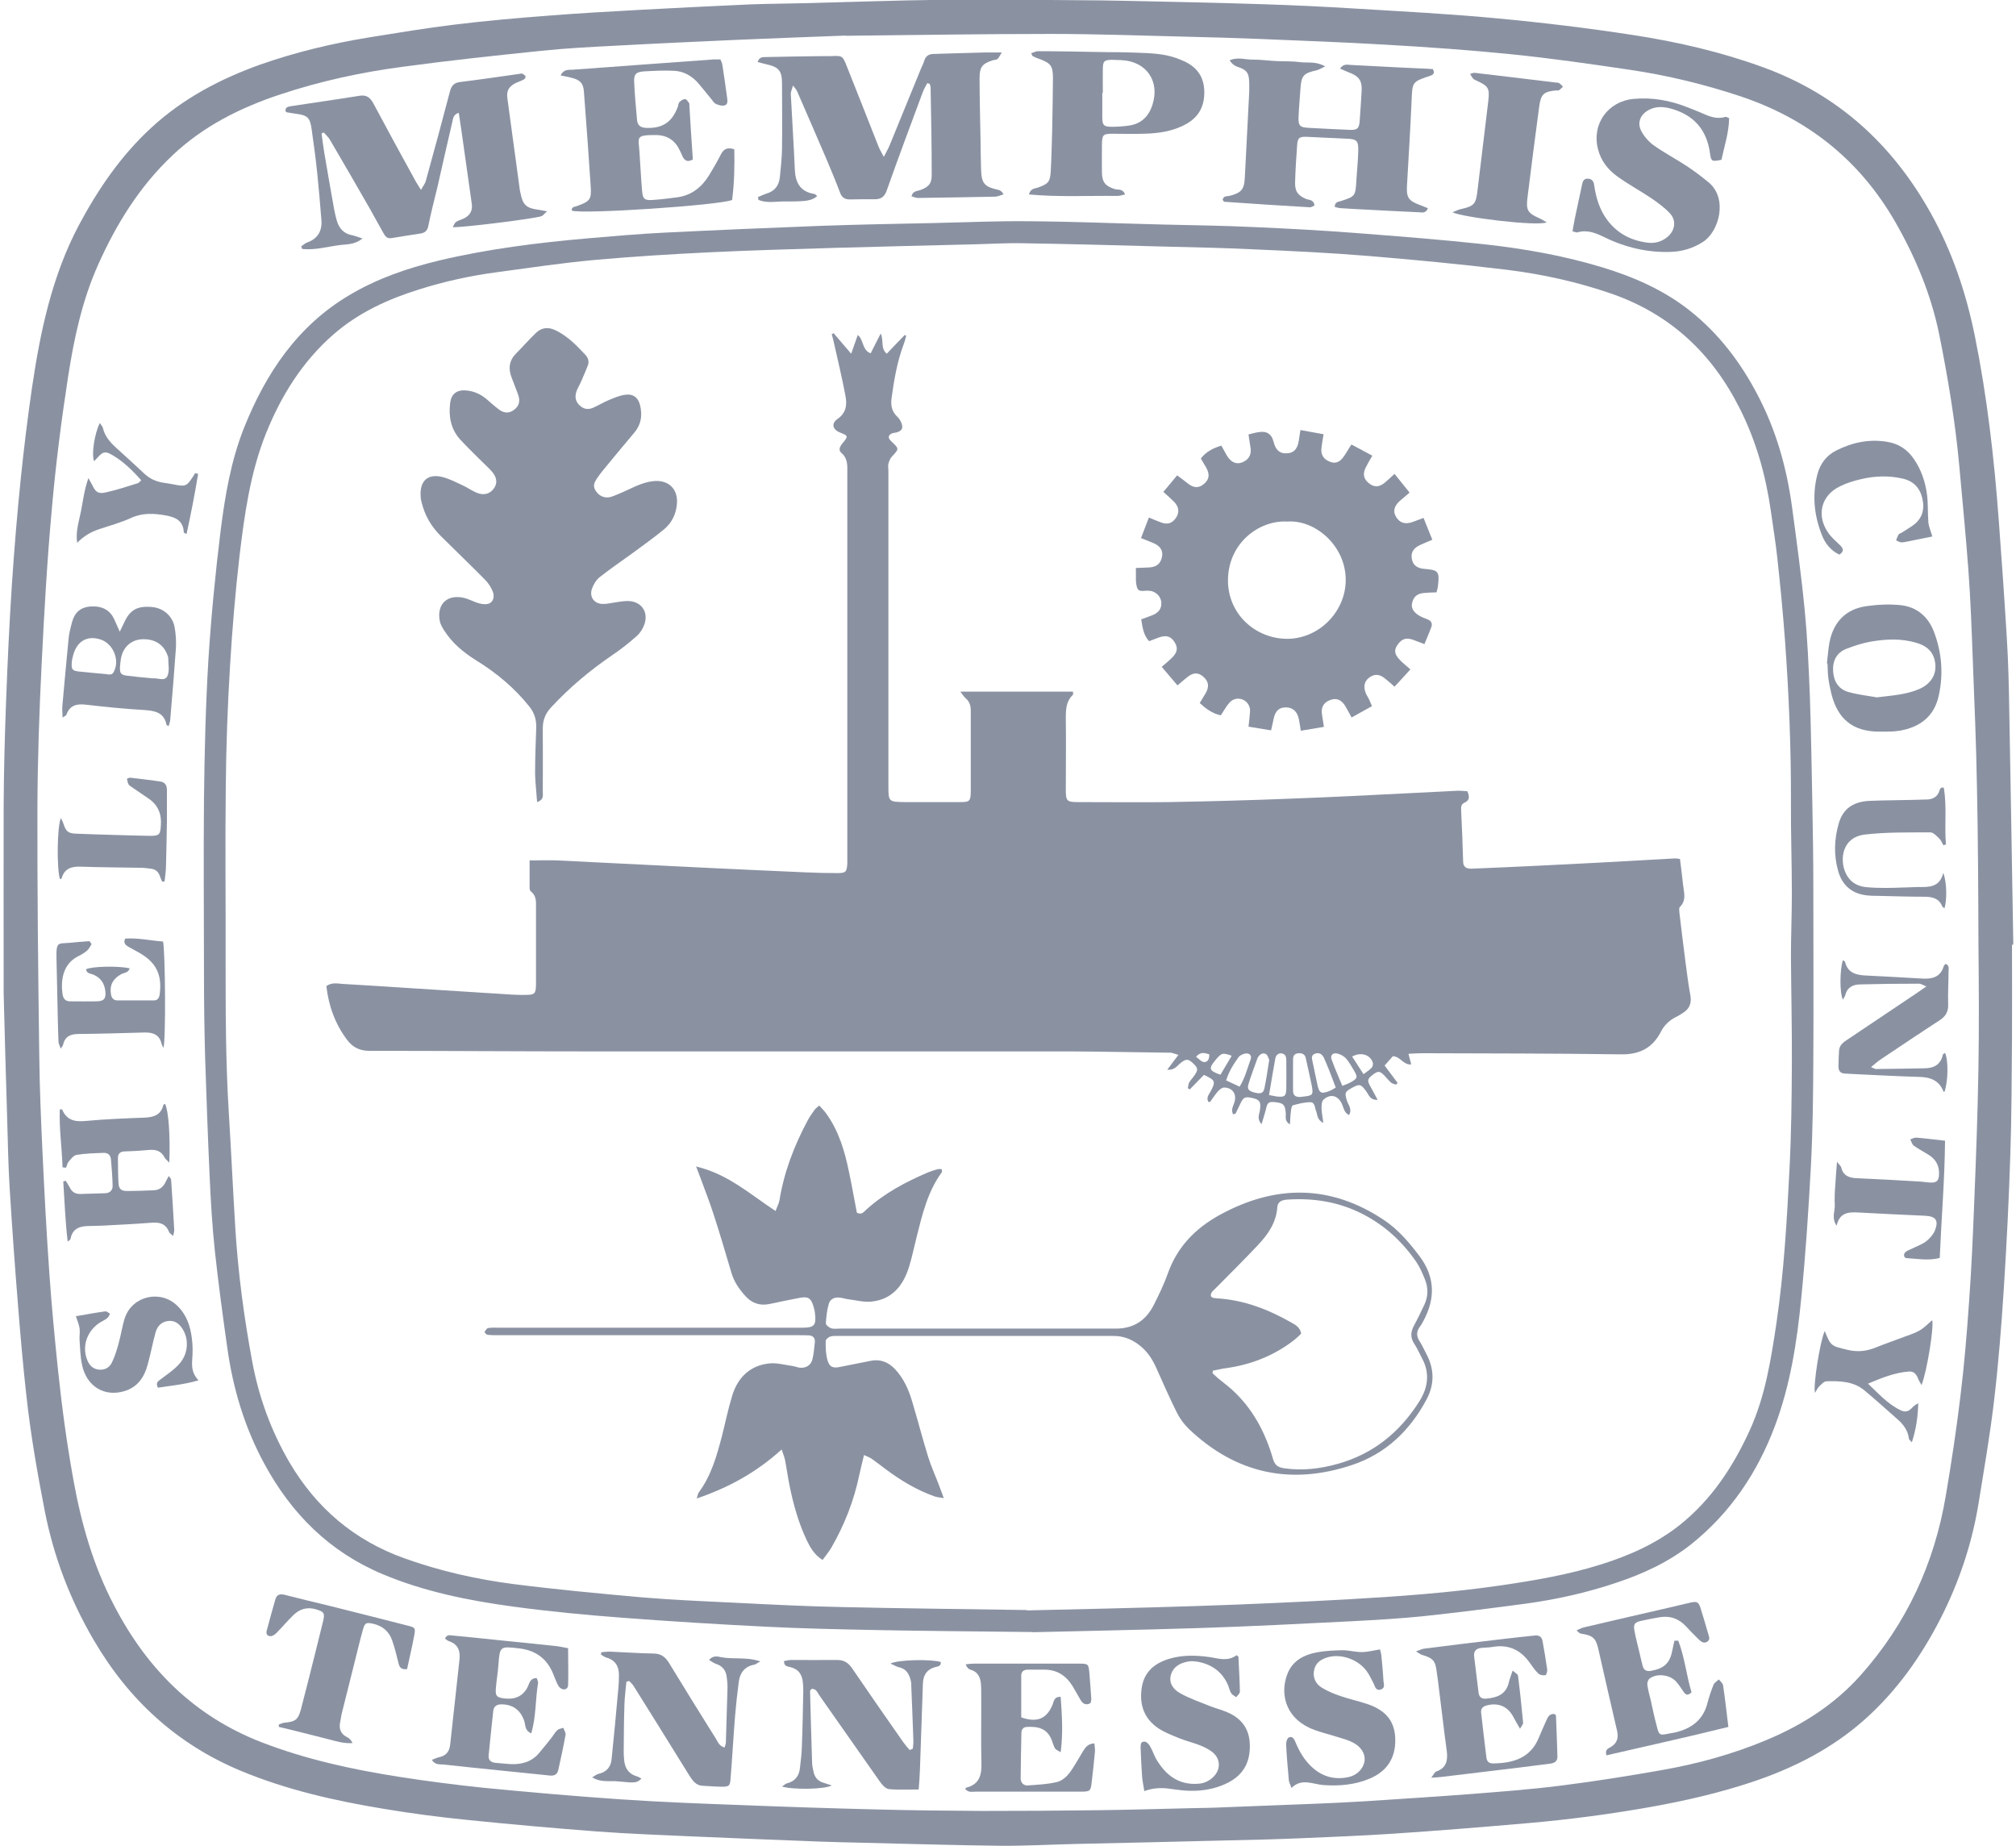 <svg width="71" height="65" viewBox="0 0 71 65" fill="none" xmlns="http://www.w3.org/2000/svg">
<g clip-path="url(#clip0_2141_903)">
<path d="M70.859 33.279C70.859 34.383 70.866 35.482 70.859 36.586C70.847 37.937 70.847 39.293 70.801 40.644C70.75 42.233 70.672 43.816 70.569 45.405C70.485 46.717 70.381 48.028 70.226 49.34C70.084 50.541 69.877 51.73 69.684 52.925C69.451 54.366 68.992 55.729 68.327 57.028C67.648 58.346 66.802 59.541 65.691 60.536C64.522 61.582 63.152 62.274 61.672 62.765C60.542 63.139 59.392 63.404 58.222 63.617C56.749 63.882 55.27 64.076 53.784 64.205C52.214 64.341 50.638 64.47 49.068 64.574C47.982 64.645 46.891 64.69 45.799 64.735C44.907 64.774 44.022 64.793 43.13 64.813C41.386 64.858 39.648 64.897 37.904 64.935C37.012 64.955 36.127 65.007 35.236 65C33.575 64.981 31.915 64.929 30.255 64.89C29.783 64.877 29.305 64.871 28.833 64.851C27.354 64.793 25.874 64.735 24.395 64.671C23.271 64.619 22.146 64.58 21.022 64.496C19.498 64.38 17.973 64.244 16.455 64.089C15.479 63.992 14.497 63.863 13.528 63.701C11.803 63.417 10.111 63.036 8.489 62.364C6.221 61.421 4.522 59.851 3.295 57.745C2.468 56.33 1.893 54.825 1.576 53.209C1.311 51.846 1.072 50.483 0.924 49.1C0.807 48.054 0.717 47.001 0.633 45.948C0.523 44.591 0.426 43.228 0.342 41.871C0.29 41.044 0.277 40.211 0.252 39.384C0.206 37.924 0.168 36.47 0.129 35.01C0.129 34.9 0.129 34.797 0.129 34.687C0.129 32.574 0.122 30.462 0.129 28.349C0.135 27.141 0.168 25.933 0.213 24.718C0.265 23.329 0.329 21.947 0.42 20.564C0.504 19.311 0.607 18.057 0.736 16.811C0.846 15.751 0.975 14.691 1.13 13.632C1.421 11.668 1.828 9.736 2.765 7.953C3.45 6.667 4.257 5.479 5.343 4.484C6.454 3.463 7.759 2.778 9.167 2.274C10.414 1.835 11.693 1.531 12.992 1.318C14 1.156 15.008 0.988 16.015 0.866C17.12 0.73 18.231 0.633 19.343 0.549C20.396 0.465 21.449 0.407 22.502 0.349C23.8 0.278 25.105 0.213 26.41 0.155C27.089 0.129 27.761 0.129 28.439 0.11C29.99 0.071 31.547 0.013 33.097 -0.006C34.654 -0.026 36.205 -0.006 37.762 0.006C38.44 0.006 39.112 0.019 39.79 0.032C41.354 0.065 42.917 0.097 44.487 0.149C45.54 0.181 46.593 0.233 47.647 0.297C49.339 0.401 51.032 0.485 52.718 0.646C54.32 0.795 55.922 0.988 57.518 1.234C59.075 1.473 60.613 1.828 62.099 2.371C64.722 3.327 66.634 5.072 67.984 7.481C68.753 8.851 69.244 10.318 69.554 11.849C69.987 13.994 70.233 16.158 70.394 18.335C70.498 19.718 70.594 21.1 70.678 22.489C70.73 23.329 70.75 24.169 70.763 25.015C70.814 27.768 70.859 30.52 70.905 33.266C70.892 33.266 70.879 33.266 70.866 33.266L70.859 33.279ZM29.776 1.253C28.607 1.299 27.296 1.344 25.978 1.402C24.543 1.467 23.109 1.531 21.681 1.609C20.803 1.654 19.931 1.699 19.058 1.79C17.43 1.958 15.802 2.132 14.181 2.352C12.72 2.545 11.286 2.856 9.884 3.321C8.476 3.786 7.164 4.438 6.073 5.472C4.916 6.564 4.096 7.888 3.45 9.336C2.894 10.582 2.61 11.907 2.403 13.238C2.164 14.782 1.964 16.339 1.828 17.896C1.66 19.724 1.557 21.559 1.466 23.394C1.382 25.074 1.324 26.76 1.318 28.439C1.311 31.334 1.343 34.228 1.382 37.123C1.395 38.331 1.447 39.539 1.505 40.747C1.57 42.11 1.641 43.473 1.738 44.83C1.815 45.967 1.925 47.098 2.041 48.228C2.177 49.527 2.351 50.819 2.584 52.105C2.862 53.655 3.288 55.148 4.025 56.55C5.181 58.772 6.841 60.432 9.2 61.35C10.769 61.957 12.398 62.312 14.051 62.571C15.046 62.726 16.048 62.855 17.049 62.959C18.651 63.114 20.26 63.256 21.869 63.365C23.277 63.462 24.686 63.514 26.094 63.566C27.696 63.63 29.292 63.682 30.894 63.721C32.128 63.753 33.362 63.766 34.596 63.773C35.959 63.773 37.322 63.766 38.692 63.747C39.771 63.734 40.85 63.701 41.929 63.676C42.329 63.669 42.736 63.663 43.137 63.643C44.19 63.605 45.243 63.559 46.303 63.52C46.904 63.495 47.511 63.469 48.112 63.43C49.365 63.346 50.618 63.269 51.872 63.172C52.925 63.088 53.978 63.01 55.025 62.874C56.2 62.726 57.37 62.538 58.539 62.332C59.792 62.112 61.014 61.776 62.189 61.285C63.468 60.755 64.612 60.025 65.536 58.985C67.145 57.176 68.127 55.057 68.527 52.673C68.727 51.504 68.902 50.334 69.044 49.159C69.18 48.054 69.27 46.943 69.348 45.831C69.432 44.675 69.483 43.512 69.528 42.349C69.593 40.773 69.651 39.196 69.677 37.62C69.703 36.128 69.69 34.629 69.677 33.136C69.671 31.334 69.664 29.531 69.625 27.729C69.6 26.224 69.535 24.718 69.477 23.213C69.438 22.16 69.399 21.1 69.322 20.054C69.231 18.826 69.109 17.599 68.999 16.371C68.857 14.834 68.605 13.315 68.301 11.803C68.017 10.395 67.474 9.09 66.763 7.843C65.504 5.64 63.662 4.174 61.259 3.379C60.006 2.965 58.726 2.655 57.428 2.462C56.032 2.255 54.637 2.054 53.235 1.912C51.775 1.764 50.308 1.66 48.835 1.576C47.33 1.486 45.825 1.434 44.326 1.37C43.473 1.337 42.62 1.312 41.767 1.292C40.178 1.253 38.589 1.195 36.999 1.195C34.641 1.195 32.277 1.234 29.77 1.26L29.776 1.253Z" fill="#8A92A2"/>
<path d="M36.379 57.473C34.047 57.447 32.425 57.434 30.797 57.402C29.531 57.376 28.258 57.35 26.992 57.286C25.299 57.202 23.607 57.098 21.914 56.969C20.628 56.872 19.336 56.749 18.057 56.575C16.493 56.362 14.949 56.052 13.483 55.438C11.603 54.65 10.259 53.306 9.303 51.536C8.611 50.257 8.204 48.893 8.004 47.459C7.843 46.322 7.688 45.178 7.565 44.035C7.474 43.176 7.423 42.31 7.384 41.444C7.319 40.023 7.268 38.602 7.222 37.18C7.197 36.231 7.184 35.281 7.184 34.338C7.184 32.264 7.164 30.183 7.184 28.11C7.203 26.488 7.242 24.86 7.339 23.238C7.436 21.714 7.584 20.189 7.772 18.671C7.927 17.45 8.133 16.229 8.592 15.072C9.361 13.147 10.472 11.48 12.3 10.395C13.276 9.813 14.342 9.445 15.44 9.18C17.172 8.767 18.936 8.547 20.712 8.392C21.61 8.314 22.508 8.237 23.406 8.192C25.241 8.101 27.076 8.024 28.911 7.953C30.216 7.907 31.521 7.882 32.819 7.856C33.969 7.83 35.119 7.778 36.269 7.791C37.833 7.804 39.396 7.869 40.96 7.907C42.038 7.933 43.117 7.946 44.196 7.998C45.379 8.05 46.567 8.114 47.743 8.205C49.242 8.321 50.747 8.437 52.246 8.599C53.661 8.754 55.063 8.999 56.426 9.413C57.531 9.749 58.584 10.207 59.502 10.931C60.535 11.745 61.31 12.772 61.911 13.929C62.557 15.163 62.926 16.481 63.113 17.857C63.275 19.065 63.443 20.279 63.559 21.494C63.656 22.495 63.701 23.503 63.74 24.511C63.785 25.816 63.804 27.121 63.83 28.42C63.849 29.357 63.862 30.293 63.862 31.23C63.862 33.272 63.875 35.307 63.862 37.348C63.856 38.582 63.843 39.816 63.778 41.044C63.694 42.607 63.591 44.171 63.436 45.728C63.287 47.252 63.055 48.764 62.512 50.211C61.898 51.852 60.949 53.267 59.573 54.372C58.784 54.999 57.88 55.419 56.93 55.735C55.897 56.084 54.831 56.323 53.745 56.472C52.537 56.633 51.322 56.788 50.108 56.917C49.281 57.001 48.454 57.047 47.62 57.092C45.844 57.182 44.067 57.273 42.291 57.331C40.075 57.402 37.858 57.441 36.34 57.48L36.379 57.473ZM36.172 56.711C37.839 56.672 40.01 56.627 42.174 56.556C43.925 56.498 45.682 56.42 47.433 56.323C49.255 56.22 51.077 56.09 52.886 55.826C54.075 55.651 55.251 55.451 56.394 55.089C57.383 54.779 58.326 54.359 59.146 53.713C60.27 52.821 61.033 51.658 61.621 50.373C62.17 49.171 62.37 47.879 62.564 46.587C62.829 44.791 62.932 42.975 63.023 41.166C63.087 39.932 63.1 38.699 63.106 37.471C63.113 36.205 63.081 34.932 63.074 33.666C63.074 32.929 63.106 32.193 63.106 31.463C63.106 30.41 63.068 29.35 63.074 28.297C63.081 26.365 63.003 24.434 62.861 22.502C62.79 21.559 62.7 20.615 62.596 19.672C62.538 19.104 62.441 18.548 62.364 17.98C62.183 16.726 61.847 15.524 61.272 14.387C60.296 12.443 58.83 11.067 56.756 10.343C55.561 9.93 54.333 9.658 53.086 9.503C51.452 9.303 49.811 9.148 48.17 9.012C46.826 8.902 45.476 8.838 44.125 8.78C43.085 8.728 42.038 8.709 40.998 8.683C39.338 8.637 37.678 8.592 36.017 8.566C35.436 8.553 34.854 8.592 34.273 8.605C32.664 8.644 31.049 8.683 29.44 8.728C27.974 8.773 26.501 8.812 25.034 8.883C23.671 8.948 22.308 9.032 20.951 9.154C19.795 9.258 18.645 9.432 17.495 9.587C16.564 9.71 15.653 9.91 14.755 10.194C13.657 10.537 12.63 11.008 11.751 11.771C10.646 12.733 9.891 13.948 9.354 15.298C8.812 16.668 8.611 18.115 8.437 19.562C8.288 20.854 8.179 22.16 8.101 23.458C8.017 24.854 7.965 26.256 7.952 27.651C7.927 29.705 7.952 31.753 7.946 33.808C7.946 35.585 7.946 37.368 8.056 39.144C8.14 40.514 8.204 41.89 8.288 43.26C8.385 44.823 8.592 46.374 8.876 47.911C9.109 49.184 9.542 50.379 10.194 51.497C11.144 53.112 12.481 54.249 14.258 54.882C15.492 55.322 16.765 55.612 18.057 55.78C19.575 55.974 21.093 56.116 22.618 56.252C23.691 56.342 24.769 56.388 25.848 56.439C27.128 56.504 28.407 56.569 29.686 56.594C31.676 56.64 33.672 56.659 36.166 56.698L36.172 56.711Z" fill="#8A92A2"/>
<path d="M19.259 7.449C19.155 7.539 19.123 7.591 19.078 7.61C18.852 7.701 16.183 8.03 15.944 7.998C15.989 7.921 16.015 7.843 16.067 7.811C16.157 7.753 16.267 7.733 16.358 7.681C16.558 7.578 16.648 7.41 16.616 7.184C16.494 6.312 16.371 5.446 16.248 4.58C16.222 4.387 16.19 4.193 16.157 3.973C15.964 4.031 15.957 4.173 15.931 4.29C15.751 5.052 15.582 5.814 15.408 6.577C15.298 7.035 15.175 7.494 15.085 7.959C15.046 8.134 14.962 8.198 14.807 8.224C14.465 8.276 14.129 8.328 13.787 8.386C13.638 8.412 13.567 8.321 13.509 8.218C13.347 7.927 13.186 7.636 13.024 7.346C12.559 6.531 12.087 5.724 11.616 4.916C11.564 4.826 11.474 4.748 11.402 4.664C11.377 4.677 11.351 4.69 11.325 4.703C11.357 4.929 11.383 5.162 11.422 5.388C11.532 6.04 11.648 6.693 11.764 7.352C11.79 7.494 11.822 7.63 11.861 7.765C11.939 8.037 12.1 8.224 12.391 8.282C12.501 8.302 12.604 8.347 12.766 8.399C12.501 8.612 12.242 8.599 12.016 8.625C11.558 8.676 11.105 8.819 10.64 8.767C10.627 8.735 10.621 8.709 10.608 8.676C10.679 8.631 10.737 8.567 10.815 8.541C11.196 8.405 11.351 8.127 11.319 7.74C11.273 7.184 11.228 6.628 11.17 6.073C11.118 5.569 11.047 5.058 10.976 4.555C10.918 4.135 10.828 4.057 10.414 4.005C10.311 3.992 10.207 3.973 10.098 3.954C10.078 3.954 10.065 3.921 10.052 3.902C10.052 3.753 10.181 3.753 10.278 3.734C11.073 3.611 11.874 3.501 12.669 3.372C12.908 3.333 13.037 3.437 13.147 3.637C13.625 4.535 14.116 5.433 14.607 6.325C14.659 6.428 14.723 6.519 14.827 6.687C14.904 6.544 14.969 6.467 14.995 6.376C15.285 5.323 15.57 4.277 15.847 3.217C15.899 3.017 15.989 2.914 16.203 2.888C16.894 2.804 17.592 2.7 18.283 2.603C18.315 2.603 18.361 2.578 18.386 2.591C18.432 2.61 18.483 2.649 18.509 2.687C18.522 2.713 18.483 2.784 18.451 2.797C18.361 2.849 18.251 2.881 18.16 2.926C17.915 3.049 17.831 3.204 17.87 3.469C18.012 4.516 18.154 5.562 18.296 6.603C18.302 6.674 18.315 6.745 18.335 6.816C18.412 7.216 18.548 7.333 18.948 7.384C19.026 7.397 19.104 7.41 19.265 7.442L19.259 7.449Z" fill="#8A92A2"/>
<path d="M32.651 2.939C32.593 3.049 32.529 3.153 32.49 3.269C32.064 4.413 31.637 5.556 31.23 6.706C31.153 6.926 31.03 7.016 30.817 7.016C30.52 7.016 30.222 7.016 29.925 7.023C29.744 7.023 29.641 6.945 29.583 6.777C29.441 6.402 29.285 6.028 29.13 5.659C28.782 4.845 28.426 4.025 28.071 3.211C28.052 3.159 28.006 3.12 27.929 3.011C27.89 3.153 27.845 3.237 27.851 3.314C27.896 4.199 27.955 5.091 27.993 5.976C28.013 6.435 28.187 6.751 28.672 6.829C28.71 6.829 28.743 6.88 28.782 6.906C28.581 7.068 28.426 7.1 27.619 7.094C27.315 7.094 26.998 7.165 26.708 7.036C26.708 7.003 26.701 6.971 26.695 6.939C26.798 6.9 26.895 6.848 26.998 6.816C27.283 6.732 27.431 6.538 27.464 6.247C27.496 5.918 27.535 5.588 27.541 5.252C27.554 4.484 27.541 3.708 27.541 2.939C27.541 2.487 27.425 2.358 26.979 2.261C26.882 2.242 26.785 2.209 26.682 2.184C26.747 1.983 26.882 2.016 26.992 2.009C27.632 1.996 28.271 1.983 28.911 1.977C29.021 1.977 29.124 1.977 29.234 1.977C29.66 1.957 29.673 1.951 29.822 2.332C30.196 3.269 30.565 4.206 30.933 5.143C30.972 5.246 31.03 5.343 31.127 5.524C31.224 5.33 31.288 5.227 31.334 5.11C31.702 4.212 32.07 3.308 32.438 2.41C32.477 2.319 32.522 2.235 32.548 2.145C32.6 1.97 32.716 1.899 32.891 1.899C32.949 1.899 33.007 1.899 33.071 1.893C33.608 1.88 34.137 1.861 34.674 1.848C34.848 1.848 35.023 1.848 35.281 1.848C35.203 1.97 35.178 2.041 35.126 2.08C35.087 2.113 35.01 2.106 34.958 2.125C34.596 2.242 34.499 2.358 34.499 2.746C34.499 3.456 34.519 4.167 34.532 4.878C34.532 5.233 34.544 5.588 34.551 5.944C34.564 6.461 34.661 6.577 35.165 6.687C35.223 6.7 35.281 6.738 35.346 6.842C35.242 6.874 35.139 6.926 35.029 6.926C34.131 6.945 33.227 6.958 32.328 6.971C32.257 6.971 32.18 6.932 32.102 6.913C32.148 6.719 32.303 6.732 32.412 6.693C32.71 6.583 32.819 6.461 32.813 6.144C32.813 5.123 32.794 4.102 32.774 3.082C32.774 3.036 32.755 2.998 32.742 2.952L32.651 2.927V2.939Z" fill="#8A92A2"/>
<path d="M46.296 7.236C46.238 7.261 46.18 7.3 46.135 7.3C45.133 7.242 44.125 7.177 43.124 7.106C43.098 7.106 43.079 7.061 43.059 7.035C43.092 6.88 43.227 6.919 43.324 6.893C43.725 6.783 43.822 6.667 43.841 6.241C43.893 5.233 43.944 4.231 43.996 3.224C43.996 3.127 43.996 3.036 43.996 2.939C43.99 2.565 43.919 2.461 43.563 2.345C43.464 2.31 43.378 2.237 43.305 2.125C43.583 1.996 43.867 2.106 44.138 2.099C44.41 2.099 44.681 2.138 44.952 2.151C45.236 2.164 45.521 2.151 45.805 2.19C46.063 2.222 46.341 2.151 46.671 2.338C46.522 2.41 46.451 2.455 46.374 2.474C45.902 2.578 45.831 2.662 45.799 3.133C45.779 3.45 45.747 3.773 45.734 4.089C45.715 4.425 45.773 4.49 46.102 4.503C46.587 4.529 47.071 4.554 47.556 4.574C47.801 4.58 47.866 4.522 47.885 4.264C47.911 3.895 47.937 3.534 47.956 3.165C47.969 2.855 47.859 2.687 47.556 2.571C47.44 2.526 47.33 2.474 47.194 2.416C47.317 2.235 47.453 2.28 47.575 2.287C48.157 2.313 48.732 2.351 49.313 2.377C49.597 2.39 49.882 2.403 50.166 2.416C50.269 2.416 50.373 2.429 50.463 2.435C50.541 2.578 50.476 2.629 50.373 2.668C49.733 2.881 49.74 2.881 49.714 3.547C49.669 4.542 49.61 5.536 49.552 6.525C49.526 6.945 49.597 7.068 49.998 7.216C50.095 7.249 50.185 7.294 50.289 7.332C50.218 7.52 50.082 7.481 49.972 7.475C49.333 7.449 48.693 7.41 48.053 7.378C47.782 7.365 47.511 7.352 47.239 7.332C47.162 7.332 47.084 7.307 47.007 7.287C47.007 7.113 47.13 7.106 47.22 7.081C47.73 6.919 47.737 6.9 47.769 6.363C47.788 6.021 47.827 5.679 47.834 5.336C47.847 4.949 47.788 4.897 47.42 4.884C46.962 4.865 46.496 4.839 46.038 4.819C45.753 4.806 45.702 4.852 45.682 5.129C45.65 5.556 45.624 5.982 45.611 6.409C45.598 6.732 45.708 6.887 46.005 7.009C46.109 7.048 46.257 7.022 46.296 7.229V7.236Z" fill="#8A92A2"/>
<path d="M25.364 2.081C25.396 2.158 25.435 2.216 25.441 2.287C25.5 2.675 25.558 3.063 25.609 3.45C25.622 3.554 25.642 3.689 25.506 3.715C25.416 3.734 25.299 3.702 25.209 3.657C25.138 3.625 25.099 3.541 25.041 3.476C24.892 3.295 24.744 3.108 24.589 2.927C24.369 2.675 24.085 2.513 23.755 2.494C23.4 2.475 23.044 2.494 22.689 2.513C22.398 2.533 22.321 2.61 22.334 2.888C22.353 3.34 22.398 3.786 22.437 4.238C22.457 4.419 22.566 4.497 22.754 4.503C23.329 4.529 23.671 4.303 23.872 3.76C23.891 3.702 23.891 3.631 23.93 3.592C23.981 3.541 24.065 3.489 24.13 3.489C24.175 3.489 24.227 3.573 24.266 3.625C24.285 3.65 24.279 3.696 24.279 3.728C24.317 4.355 24.356 4.981 24.401 5.615C24.246 5.705 24.13 5.686 24.046 5.524C24.007 5.447 23.981 5.369 23.942 5.298C23.775 4.943 23.503 4.762 23.103 4.755C22.36 4.755 22.489 4.826 22.521 5.356C22.553 5.808 22.573 6.254 22.612 6.706C22.637 7.004 22.689 7.062 22.986 7.042C23.284 7.023 23.574 6.984 23.872 6.945C24.363 6.874 24.718 6.584 24.97 6.177C25.118 5.938 25.261 5.686 25.39 5.434C25.487 5.246 25.622 5.175 25.861 5.259C25.874 5.854 25.861 6.448 25.784 7.042C25.332 7.23 20.493 7.553 20.137 7.417C20.124 7.275 20.241 7.288 20.325 7.255C20.777 7.088 20.835 7.029 20.803 6.558C20.732 5.447 20.648 4.335 20.564 3.224C20.544 2.933 20.428 2.811 20.131 2.74C20.015 2.707 19.892 2.688 19.743 2.656C19.853 2.429 20.027 2.462 20.17 2.455C21.022 2.391 21.875 2.333 22.721 2.268C23.523 2.21 24.33 2.152 25.131 2.093C25.202 2.093 25.273 2.093 25.351 2.093L25.364 2.081Z" fill="#8A92A2"/>
<path d="M39.616 6.848C39.519 6.868 39.435 6.9 39.357 6.9C38.324 6.887 37.29 6.945 36.237 6.848C36.295 6.629 36.45 6.642 36.56 6.603C36.922 6.474 36.986 6.403 37.006 6.015C37.032 5.518 37.044 5.02 37.057 4.523C37.07 3.928 37.077 3.34 37.083 2.746C37.083 2.32 37.006 2.223 36.599 2.074C36.521 2.048 36.444 2.016 36.373 1.977C36.353 1.971 36.353 1.938 36.314 1.874C36.405 1.848 36.482 1.803 36.56 1.803C37.342 1.803 38.123 1.822 38.905 1.835C39.273 1.835 39.642 1.841 40.003 1.854C40.488 1.874 40.972 1.88 41.438 2.048C41.535 2.087 41.638 2.126 41.735 2.171C42.168 2.384 42.4 2.714 42.413 3.211C42.426 3.722 42.232 4.109 41.786 4.361C41.321 4.626 40.804 4.697 40.281 4.71C39.913 4.723 39.545 4.71 39.176 4.71C38.847 4.71 38.815 4.749 38.808 5.085C38.808 5.414 38.802 5.75 38.808 6.08C38.815 6.422 38.937 6.558 39.267 6.661C39.383 6.693 39.538 6.635 39.622 6.842L39.616 6.848ZM38.84 3.269C38.84 3.269 38.828 3.269 38.821 3.269C38.821 3.566 38.821 3.857 38.821 4.154C38.828 4.413 38.873 4.458 39.138 4.465C39.338 4.465 39.538 4.452 39.739 4.426C40.184 4.368 40.462 4.103 40.591 3.676C40.85 2.856 40.372 2.165 39.512 2.119C39.396 2.119 39.273 2.106 39.157 2.106C38.886 2.113 38.847 2.152 38.84 2.416C38.834 2.701 38.84 2.985 38.84 3.269Z" fill="#8A92A2"/>
<path d="M55.38 8.153C55.412 7.985 55.431 7.837 55.464 7.688C55.548 7.294 55.632 6.9 55.716 6.506C55.741 6.396 55.767 6.292 55.909 6.292C56.045 6.292 56.123 6.364 56.142 6.506C56.207 6.958 56.329 7.384 56.614 7.759C56.969 8.231 57.46 8.476 58.035 8.547C58.3 8.579 58.552 8.502 58.758 8.315C58.998 8.088 59.036 7.759 58.817 7.52C58.636 7.32 58.41 7.158 58.19 7.003C57.789 6.732 57.357 6.499 56.962 6.215C56.627 5.976 56.381 5.659 56.278 5.252C56.051 4.367 56.627 3.566 57.538 3.482C58.19 3.424 58.81 3.534 59.417 3.773C59.586 3.837 59.747 3.902 59.915 3.973C60.186 4.096 60.458 4.212 60.768 4.115C60.794 4.109 60.832 4.135 60.897 4.16C60.891 4.664 60.729 5.149 60.626 5.627C60.29 5.698 60.264 5.685 60.225 5.414C60.115 4.561 59.644 4.038 58.823 3.818C58.565 3.753 58.306 3.741 58.061 3.876C57.764 4.038 57.647 4.328 57.809 4.626C57.912 4.813 58.074 5 58.248 5.123C58.616 5.382 59.017 5.595 59.392 5.84C59.657 6.015 59.915 6.208 60.16 6.409C60.871 6.984 60.542 8.16 59.973 8.521C59.631 8.741 59.263 8.851 58.868 8.87C58.048 8.903 57.266 8.722 56.53 8.366C56.213 8.211 55.909 8.076 55.548 8.185C55.522 8.192 55.483 8.172 55.386 8.147L55.38 8.153Z" fill="#8A92A2"/>
<path d="M32.147 61.595C32.154 61.492 32.173 61.395 32.167 61.292C32.147 60.678 32.122 60.058 32.096 59.444C32.096 59.347 32.096 59.25 32.07 59.16C32.012 58.94 31.908 58.766 31.663 58.714C31.572 58.695 31.488 58.636 31.359 58.585C31.618 58.443 32.787 58.423 33.129 58.527C33.155 58.662 33.045 58.682 32.962 58.701C32.645 58.779 32.509 58.992 32.503 59.295C32.464 60.303 32.438 61.311 32.399 62.312C32.393 62.532 32.373 62.758 32.354 63.017C31.979 63.017 31.637 63.036 31.301 63.004C31.191 62.991 31.069 62.855 30.991 62.745C30.28 61.737 29.576 60.723 28.865 59.715C28.794 59.618 28.756 59.463 28.581 59.476C28.562 59.502 28.529 59.528 28.529 59.554C28.549 60.394 28.575 61.234 28.601 62.074C28.601 62.19 28.633 62.306 28.659 62.422C28.704 62.61 28.827 62.733 29.014 62.784C29.098 62.81 29.182 62.842 29.292 62.875C29.046 63.017 27.903 63.03 27.541 62.913C27.612 62.868 27.657 62.816 27.709 62.803C28 62.733 28.148 62.539 28.174 62.248C28.2 62.015 28.232 61.776 28.239 61.544C28.265 60.878 28.277 60.219 28.29 59.554C28.29 59.457 28.29 59.367 28.277 59.27C28.258 58.979 28.129 58.779 27.832 58.708C27.735 58.682 27.606 58.682 27.612 58.494C27.696 58.481 27.787 58.456 27.87 58.456C28.407 58.456 28.936 58.462 29.473 58.456C29.718 58.456 29.867 58.546 30.003 58.74C30.603 59.618 31.211 60.497 31.824 61.369C31.889 61.46 31.966 61.544 32.038 61.628C32.07 61.615 32.102 61.602 32.141 61.583L32.147 61.595Z" fill="#8A92A2"/>
<path d="M22.063 59.205C22.037 59.482 21.998 59.76 21.992 60.032C21.972 60.587 21.972 61.143 21.966 61.705C21.966 61.789 21.972 61.873 21.979 61.95C21.998 62.248 22.127 62.467 22.437 62.558C22.489 62.571 22.541 62.609 22.592 62.635C22.418 62.784 22.418 62.797 21.759 62.732C21.475 62.7 21.171 62.784 20.855 62.59C20.951 62.538 21.009 62.48 21.081 62.467C21.365 62.403 21.514 62.222 21.539 61.95C21.623 61.136 21.701 60.322 21.772 59.508C21.791 59.334 21.798 59.153 21.798 58.978C21.798 58.675 21.662 58.455 21.352 58.371C21.287 58.352 21.223 58.3 21.165 58.268C21.165 58.242 21.171 58.21 21.177 58.184C21.287 58.177 21.397 58.158 21.507 58.164C22.005 58.184 22.502 58.222 22.999 58.229C23.277 58.229 23.432 58.345 23.568 58.571C24.111 59.463 24.66 60.348 25.215 61.233C25.287 61.349 25.332 61.492 25.519 61.537C25.538 61.472 25.564 61.414 25.564 61.362C25.584 60.71 25.603 60.057 25.622 59.405C25.622 59.301 25.61 59.192 25.597 59.088C25.577 58.836 25.454 58.668 25.209 58.591C25.131 58.565 25.06 58.507 24.97 58.455C25.119 58.287 25.273 58.332 25.396 58.358C25.823 58.442 26.275 58.339 26.779 58.507C26.656 58.571 26.611 58.617 26.559 58.623C26.217 58.688 26.055 58.92 26.017 59.237C25.965 59.637 25.92 60.038 25.887 60.438C25.829 61.162 25.79 61.879 25.732 62.603C25.713 62.9 25.681 62.926 25.383 62.919C25.17 62.919 24.957 62.894 24.744 62.887C24.505 62.874 24.395 62.706 24.285 62.538C23.904 61.925 23.523 61.311 23.142 60.697C22.864 60.251 22.592 59.812 22.315 59.373C22.276 59.308 22.211 59.256 22.16 59.198C22.127 59.205 22.101 59.211 22.069 59.224L22.063 59.205Z" fill="#8A92A2"/>
<path d="M59.101 57.764C59.334 58.359 59.392 59.005 59.573 59.593C59.456 59.715 59.372 59.69 59.308 59.599C59.217 59.476 59.14 59.341 59.036 59.224C58.817 58.972 58.352 58.914 58.093 59.114C58.041 59.153 58.009 59.257 58.016 59.328C58.041 59.515 58.093 59.696 58.138 59.883C58.203 60.174 58.261 60.465 58.339 60.749C58.429 61.117 58.436 61.117 58.791 61.046C58.862 61.033 58.933 61.02 58.998 61.008C59.573 60.872 59.986 60.568 60.135 59.967C60.193 59.748 60.264 59.535 60.348 59.328C60.38 59.25 60.471 59.205 60.535 59.14C60.587 59.211 60.671 59.27 60.684 59.347C60.755 59.825 60.807 60.303 60.871 60.814C59.418 61.175 57.996 61.486 56.575 61.815C56.517 61.615 56.633 61.576 56.724 61.524C56.95 61.389 57.008 61.208 56.95 60.949C56.724 59.993 56.51 59.031 56.291 58.074C56.2 57.687 56.103 57.596 55.696 57.532C55.645 57.525 55.593 57.499 55.528 57.409C55.619 57.377 55.703 57.325 55.793 57.306C56.394 57.163 56.995 57.028 57.596 56.886C58.216 56.743 58.843 56.601 59.463 56.453C59.779 56.375 59.825 56.395 59.915 56.711C59.993 56.97 60.077 57.234 60.148 57.493C60.173 57.603 60.258 57.732 60.122 57.816C59.98 57.9 59.883 57.784 59.786 57.693C59.644 57.551 59.502 57.409 59.366 57.26C59.12 57.002 58.817 56.892 58.461 56.95C58.242 56.989 58.016 57.028 57.796 57.079C57.57 57.131 57.518 57.196 57.563 57.428C57.609 57.687 57.68 57.939 57.738 58.191C57.777 58.352 57.809 58.514 57.854 58.675C57.899 58.824 57.996 58.869 58.158 58.837C58.617 58.753 58.817 58.559 58.901 58.1C58.92 57.99 58.946 57.881 58.972 57.777C59.017 57.777 59.056 57.777 59.101 57.777V57.764Z" fill="#8A92A2"/>
<path d="M15.208 61.976C15.305 61.938 15.382 61.899 15.466 61.88C15.712 61.828 15.828 61.679 15.854 61.44C15.964 60.439 16.073 59.437 16.183 58.436C16.216 58.126 16.125 57.9 15.815 57.796C15.763 57.777 15.718 57.738 15.673 57.706C15.738 57.544 15.854 57.59 15.951 57.596C16.506 57.648 17.062 57.706 17.611 57.764C18.257 57.829 18.91 57.893 19.556 57.964C19.704 57.977 19.853 58.016 20.008 58.042C20.008 58.494 20.021 58.921 20.008 59.34C20.002 59.502 19.84 59.541 19.717 59.431C19.678 59.392 19.646 59.34 19.62 59.282C19.569 59.172 19.53 59.063 19.485 58.953C19.265 58.404 18.858 58.113 18.276 58.048C17.605 57.971 17.605 57.971 17.553 58.63C17.534 58.914 17.482 59.192 17.462 59.476C17.443 59.715 17.495 59.773 17.727 59.806C18.057 59.857 18.399 59.786 18.587 59.399C18.645 59.276 18.671 59.089 18.903 59.095C18.923 59.16 18.961 59.224 18.948 59.282C18.852 59.857 18.884 60.458 18.709 61.04C18.477 60.943 18.509 60.749 18.464 60.607C18.335 60.226 18.07 60.025 17.669 60.019C17.495 60.019 17.391 60.084 17.372 60.251C17.314 60.768 17.262 61.285 17.21 61.808C17.191 61.983 17.288 62.067 17.462 62.08C17.65 62.093 17.837 62.119 18.031 62.125C18.386 62.132 18.716 62.041 18.961 61.763C19.123 61.576 19.278 61.376 19.433 61.182C19.498 61.098 19.549 61.001 19.627 60.93C19.678 60.878 19.769 60.872 19.84 60.846C19.866 60.93 19.93 61.014 19.918 61.091C19.846 61.498 19.756 61.905 19.666 62.312C19.633 62.48 19.536 62.545 19.362 62.526C18.774 62.461 18.18 62.409 17.592 62.345C16.933 62.28 16.274 62.209 15.615 62.138C15.486 62.125 15.324 62.164 15.208 61.97V61.976Z" fill="#8A92A2"/>
<path d="M49.862 58.158C49.992 58.113 50.063 58.074 50.134 58.061C51.083 57.938 52.039 57.822 52.989 57.712C53.345 57.667 53.693 57.635 54.049 57.596C54.204 57.577 54.301 57.641 54.327 57.796C54.385 58.126 54.443 58.449 54.488 58.778C54.501 58.849 54.462 58.985 54.43 58.992C54.352 59.005 54.236 58.992 54.178 58.934C54.068 58.83 53.978 58.701 53.887 58.572C53.564 58.106 53.138 57.9 52.569 57.997C52.427 58.023 52.285 58.016 52.143 58.035C51.975 58.061 51.897 58.158 51.917 58.333C51.968 58.759 52.02 59.179 52.072 59.605C52.091 59.767 52.182 59.831 52.337 59.819C52.795 59.78 53.047 59.625 53.138 59.25C53.164 59.127 53.215 59.005 53.273 58.83C53.364 58.914 53.454 58.953 53.461 59.011C53.532 59.56 53.59 60.116 53.642 60.671C53.642 60.717 53.596 60.768 53.532 60.878C53.435 60.71 53.37 60.6 53.306 60.477C53.105 60.09 52.77 59.948 52.356 60.058C52.22 60.096 52.149 60.167 52.162 60.31C52.22 60.839 52.285 61.369 52.35 61.899C52.369 62.041 52.453 62.106 52.595 62.099C53.299 62.093 53.907 61.899 54.191 61.201C54.275 60.994 54.372 60.788 54.462 60.581C54.514 60.458 54.578 60.342 54.746 60.361C54.766 60.374 54.792 60.394 54.798 60.407C54.818 60.891 54.837 61.376 54.85 61.86C54.85 62.054 54.714 62.093 54.566 62.112C54.152 62.164 53.745 62.215 53.332 62.267C52.472 62.37 51.613 62.474 50.754 62.577C50.663 62.59 50.573 62.59 50.405 62.603C50.495 62.487 50.528 62.403 50.586 62.383C50.935 62.261 50.993 62.002 50.954 61.673C50.851 60.923 50.767 60.167 50.67 59.411C50.651 59.237 50.625 59.056 50.599 58.882C50.554 58.481 50.47 58.391 50.075 58.275C50.017 58.255 49.966 58.21 49.862 58.152V58.158Z" fill="#8A92A2"/>
<path d="M33.982 63.011C34.014 62.965 34.021 62.952 34.034 62.952C34.493 62.836 34.577 62.507 34.564 62.08C34.544 61.26 34.564 60.446 34.557 59.625C34.557 59.509 34.557 59.386 34.544 59.27C34.518 59.044 34.422 58.863 34.176 58.798C34.111 58.779 34.053 58.721 34.008 58.611C34.105 58.598 34.208 58.585 34.305 58.585C35.526 58.585 36.747 58.585 37.968 58.585C38.337 58.585 38.337 58.585 38.369 58.953C38.395 59.25 38.414 59.541 38.434 59.838C38.434 59.883 38.414 59.929 38.408 59.974C38.24 60.071 38.13 59.993 38.052 59.858C37.955 59.696 37.865 59.528 37.768 59.367C37.535 58.998 37.212 58.792 36.767 58.798C36.579 58.798 36.386 58.798 36.198 58.798C36.056 58.798 35.966 58.863 35.966 59.005C35.966 59.502 35.966 59.993 35.966 60.478C36.521 60.672 36.857 60.53 37.064 60.045C37.116 59.929 37.109 59.748 37.355 59.754C37.4 60.394 37.445 61.021 37.355 61.705C37.264 61.647 37.187 61.621 37.154 61.57C37.103 61.479 37.077 61.376 37.038 61.273C36.877 60.865 36.56 60.794 36.166 60.814C36.037 60.82 35.972 60.904 35.972 61.027C35.959 61.557 35.953 62.093 35.946 62.623C35.946 62.771 36.037 62.881 36.192 62.875C36.534 62.849 36.877 62.836 37.212 62.758C37.458 62.7 37.632 62.5 37.768 62.287C37.904 62.08 38.026 61.861 38.156 61.647C38.24 61.512 38.337 61.402 38.543 61.395C38.55 61.499 38.569 61.589 38.563 61.673C38.53 62.041 38.492 62.403 38.446 62.771C38.414 63.069 38.388 63.088 38.098 63.094C37.813 63.094 37.529 63.094 37.245 63.094C36.282 63.094 35.326 63.094 34.363 63.094C34.241 63.094 34.105 63.133 34.002 63.004L33.982 63.011Z" fill="#8A92A2"/>
<path d="M2.203 41.115C2.183 40.437 2.08 39.759 2.106 39.067C2.17 39.067 2.19 39.067 2.19 39.074C2.351 39.455 2.642 39.513 3.03 39.474C3.714 39.41 4.399 39.384 5.09 39.358C5.42 39.345 5.672 39.261 5.756 38.906C5.756 38.893 5.795 38.886 5.814 38.873C5.937 39.119 6.001 40.023 5.963 40.941C5.885 40.863 5.827 40.818 5.795 40.76C5.678 40.534 5.497 40.476 5.265 40.495C4.981 40.521 4.696 40.54 4.412 40.547C4.238 40.547 4.147 40.618 4.154 40.799C4.16 41.083 4.154 41.367 4.173 41.652C4.186 41.871 4.257 41.942 4.49 41.942C4.8 41.942 5.103 41.929 5.414 41.916C5.594 41.91 5.73 41.82 5.814 41.658C5.853 41.587 5.885 41.516 5.943 41.413C5.989 41.477 6.027 41.51 6.027 41.548C6.066 42.136 6.105 42.73 6.137 43.318C6.137 43.37 6.118 43.428 6.098 43.525C6.027 43.461 5.976 43.428 5.956 43.389C5.84 43.086 5.614 43.034 5.323 43.06C4.742 43.105 4.167 43.131 3.585 43.163C3.417 43.17 3.256 43.17 3.088 43.176C2.791 43.183 2.551 43.28 2.487 43.616C2.48 43.654 2.442 43.687 2.383 43.719C2.3 43.015 2.274 42.304 2.228 41.606C2.254 41.6 2.28 41.587 2.312 41.581C2.358 41.652 2.409 41.723 2.448 41.8C2.526 41.975 2.655 42.052 2.842 42.046C3.126 42.039 3.411 42.026 3.695 42.02C3.863 42.02 3.973 41.916 3.966 41.755C3.96 41.445 3.934 41.141 3.908 40.831C3.895 40.682 3.805 40.592 3.65 40.599C3.333 40.611 3.01 40.618 2.694 40.67C2.59 40.689 2.493 40.818 2.416 40.909C2.371 40.96 2.358 41.051 2.325 41.122C2.293 41.122 2.254 41.109 2.222 41.109L2.203 41.115Z" fill="#8A92A2"/>
<path d="M54.475 7.83C54.126 7.979 51.478 7.649 51.154 7.475C51.271 7.43 51.342 7.391 51.419 7.371C51.93 7.255 51.981 7.197 52.04 6.667C52.162 5.634 52.292 4.6 52.414 3.566C52.466 3.114 52.427 3.036 52.02 2.849C51.878 2.784 51.878 2.784 51.775 2.604C51.833 2.591 51.885 2.558 51.936 2.565C52.886 2.675 53.842 2.791 54.792 2.907C54.837 2.907 54.889 2.907 54.928 2.94C54.973 2.965 55.005 3.017 55.044 3.056C54.999 3.095 54.953 3.146 54.902 3.179C54.876 3.198 54.831 3.179 54.798 3.185C54.372 3.224 54.269 3.314 54.21 3.741C54.068 4.807 53.926 5.879 53.797 6.945C53.739 7.404 53.797 7.501 54.217 7.688C54.307 7.727 54.385 7.779 54.469 7.83H54.475Z" fill="#8A92A2"/>
<path d="M43.615 58.346C43.634 58.759 43.66 59.166 43.667 59.58C43.667 59.638 43.583 59.703 43.537 59.767C43.479 59.722 43.402 59.69 43.363 59.631C43.311 59.554 43.292 59.457 43.26 59.367C43.053 58.876 42.678 58.604 42.155 58.514C42.064 58.501 41.961 58.494 41.871 58.507C41.586 58.553 41.341 58.669 41.244 58.959C41.147 59.263 41.321 59.489 41.547 59.618C41.883 59.812 42.258 59.935 42.62 60.084C42.82 60.161 43.027 60.213 43.221 60.297C43.712 60.504 43.996 60.872 44.016 61.414C44.041 62.015 43.815 62.48 43.273 62.765C42.762 63.03 42.213 63.101 41.651 63.049C41.496 63.036 41.347 63.01 41.192 62.991C40.873 62.944 40.576 62.971 40.301 63.075C40.275 62.901 40.236 62.733 40.223 62.565C40.197 62.235 40.184 61.899 40.171 61.57C40.171 61.466 40.158 61.324 40.307 61.331C40.378 61.331 40.462 61.421 40.501 61.492C40.598 61.654 40.65 61.841 40.753 62.002C41.082 62.532 41.528 62.862 42.187 62.816C42.4 62.804 42.575 62.726 42.73 62.577C42.995 62.319 42.995 61.944 42.704 61.705C42.568 61.595 42.4 61.518 42.239 61.453C42.006 61.363 41.761 61.305 41.535 61.214C41.283 61.111 41.024 61.014 40.798 60.865C40.307 60.536 40.126 60.051 40.204 59.476C40.275 58.901 40.637 58.578 41.173 58.417C41.638 58.275 42.11 58.288 42.581 58.352C42.904 58.397 43.227 58.527 43.55 58.288C43.576 58.307 43.602 58.333 43.628 58.352L43.615 58.346Z" fill="#8A92A2"/>
<path d="M48.602 58.087C48.615 58.158 48.641 58.223 48.648 58.288C48.673 58.572 48.706 58.856 48.719 59.141C48.719 59.27 48.816 59.451 48.609 59.502C48.434 59.541 48.422 59.36 48.363 59.257C48.286 59.121 48.228 58.979 48.137 58.856C47.827 58.43 47.226 58.223 46.748 58.365C46.516 58.436 46.335 58.559 46.283 58.804C46.225 59.063 46.328 59.289 46.541 59.425C46.748 59.554 46.981 59.651 47.213 59.728C47.523 59.838 47.853 59.903 48.17 60.013C48.829 60.239 49.132 60.639 49.139 61.26C49.152 61.919 48.835 62.39 48.221 62.642C47.704 62.855 47.168 62.901 46.613 62.862C46.231 62.836 45.85 62.603 45.482 62.965C45.437 62.823 45.398 62.765 45.392 62.7C45.353 62.274 45.314 61.847 45.295 61.421C45.295 61.343 45.327 61.221 45.385 61.188C45.508 61.124 45.579 61.234 45.618 61.337C45.76 61.679 45.941 61.996 46.225 62.248C46.587 62.571 47.007 62.681 47.478 62.584C47.801 62.519 48.034 62.267 48.06 61.983C48.079 61.738 47.918 61.492 47.62 61.35C47.504 61.292 47.381 61.253 47.252 61.214C47.013 61.137 46.774 61.072 46.535 61.001C46.386 60.956 46.238 60.904 46.102 60.84C45.243 60.433 45.069 59.586 45.359 58.901C45.547 58.469 45.934 58.275 46.361 58.191C46.658 58.133 46.974 58.12 47.278 58.113C47.504 58.113 47.724 58.178 47.95 58.178C48.157 58.178 48.357 58.126 48.583 58.087H48.602Z" fill="#8A92A2"/>
<path d="M5.95 25.571C5.892 25.545 5.872 25.539 5.866 25.532C5.782 25.087 5.459 25.029 5.071 25.003C4.386 24.964 3.701 24.893 3.017 24.815C2.694 24.777 2.455 24.841 2.338 25.171C2.332 25.197 2.287 25.209 2.203 25.268C2.203 25.106 2.183 24.983 2.196 24.861C2.267 24.072 2.338 23.278 2.416 22.49C2.435 22.289 2.487 22.096 2.538 21.902C2.635 21.559 2.842 21.391 3.165 21.359C3.579 21.327 3.863 21.469 4.018 21.798C4.076 21.921 4.128 22.044 4.218 22.244C4.302 22.076 4.341 21.986 4.386 21.895C4.587 21.469 4.851 21.327 5.368 21.378C5.756 21.417 6.079 21.695 6.15 22.089C6.195 22.334 6.208 22.587 6.195 22.832C6.137 23.672 6.066 24.512 5.995 25.345C5.995 25.41 5.963 25.474 5.943 25.558L5.95 25.571ZM5.355 23.892C5.549 23.853 5.808 24.027 5.904 23.788C5.976 23.607 5.924 23.375 5.924 23.162C5.924 23.129 5.904 23.097 5.892 23.058C5.749 22.671 5.407 22.477 4.955 22.515C4.587 22.554 4.322 22.813 4.257 23.207C4.244 23.297 4.231 23.394 4.225 23.491C4.218 23.711 4.257 23.769 4.477 23.795C4.767 23.833 5.065 23.859 5.349 23.885L5.355 23.892ZM3.779 23.749C3.934 23.762 3.973 23.749 4.037 23.594C4.205 23.187 3.96 22.657 3.546 22.522C3.075 22.367 2.713 22.574 2.577 23.071C2.551 23.162 2.532 23.252 2.526 23.349C2.513 23.575 2.551 23.62 2.771 23.646C3.062 23.678 3.359 23.704 3.785 23.743L3.779 23.749Z" fill="#8A92A2"/>
<path d="M14.335 58.779C14.109 58.804 14.064 58.695 14.032 58.559C13.967 58.294 13.903 58.029 13.812 57.771C13.702 57.441 13.457 57.248 13.121 57.176C12.895 57.131 12.85 57.151 12.785 57.377C12.669 57.79 12.572 58.204 12.468 58.617C12.326 59.192 12.178 59.767 12.036 60.342C12.01 60.446 12.003 60.549 11.977 60.659C11.932 60.898 12.01 61.072 12.236 61.182C12.307 61.221 12.371 61.285 12.417 61.382C12.113 61.408 11.842 61.318 11.564 61.247C11.267 61.169 10.97 61.098 10.666 61.02C10.382 60.949 10.104 60.878 9.82 60.814C9.82 60.788 9.82 60.756 9.82 60.73C9.884 60.704 9.949 60.672 10.02 60.665C10.395 60.633 10.498 60.562 10.595 60.206C10.763 59.567 10.924 58.921 11.086 58.275C11.183 57.887 11.28 57.493 11.377 57.099C11.448 56.808 11.415 56.757 11.125 56.672C10.821 56.582 10.556 56.66 10.336 56.873C10.123 57.08 9.936 57.306 9.723 57.519C9.665 57.577 9.561 57.635 9.49 57.616C9.348 57.584 9.38 57.454 9.413 57.351C9.503 57.008 9.6 56.666 9.697 56.324C9.749 56.149 9.858 56.123 10.026 56.162C10.575 56.304 11.131 56.434 11.68 56.569C12.565 56.789 13.45 57.015 14.335 57.241C14.62 57.312 14.639 57.319 14.588 57.596C14.516 57.99 14.419 58.385 14.335 58.785V58.779Z" fill="#8A92A2"/>
<path d="M64.341 23.355C64.373 23.11 64.386 22.858 64.431 22.619C64.573 21.901 65.006 21.449 65.73 21.346C66.137 21.288 66.557 21.268 66.964 21.314C67.506 21.378 67.9 21.714 68.101 22.224C68.385 22.961 68.45 23.717 68.281 24.492C68.12 25.235 67.616 25.61 66.899 25.733C66.666 25.771 66.427 25.765 66.188 25.765C65.271 25.765 64.728 25.338 64.502 24.447C64.457 24.266 64.418 24.079 64.392 23.891C64.366 23.717 64.373 23.536 64.36 23.362C64.36 23.362 64.347 23.362 64.341 23.362V23.355ZM66.104 24.557C66.621 24.492 67.132 24.466 67.603 24.26C67.991 24.085 68.191 23.775 68.159 23.4C68.126 23.013 67.92 22.767 67.513 22.644C66.977 22.477 66.434 22.502 65.898 22.593C65.6 22.644 65.303 22.741 65.019 22.851C64.67 22.993 64.534 23.284 64.56 23.652C64.586 24.008 64.76 24.273 65.097 24.369C65.419 24.46 65.762 24.499 66.098 24.557H66.104Z" fill="#8A92A2"/>
<path d="M65.885 37.575C66.001 37.62 66.033 37.646 66.066 37.646C66.634 37.639 67.203 37.633 67.771 37.62C68.101 37.62 68.346 37.497 68.424 37.142C68.424 37.116 68.475 37.103 68.501 37.077C68.624 37.355 68.611 38.066 68.482 38.447C68.469 38.447 68.45 38.447 68.45 38.447C68.294 38.04 67.978 37.93 67.577 37.923C66.879 37.904 66.182 37.865 65.484 37.833C65.316 37.827 65.155 37.814 64.987 37.807C64.799 37.801 64.741 37.697 64.748 37.529C64.754 37.355 64.754 37.174 64.767 36.999C64.78 36.812 64.909 36.709 65.051 36.618C65.872 36.069 66.686 35.52 67.506 34.971C67.603 34.906 67.694 34.842 67.842 34.738C67.726 34.693 67.655 34.641 67.59 34.641C66.892 34.641 66.188 34.648 65.49 34.667C65.251 34.674 65.051 34.777 64.987 35.042C64.974 35.094 64.935 35.139 64.903 35.203C64.786 34.958 64.793 34.157 64.903 33.815C64.928 33.834 64.974 33.847 64.98 33.873C65.071 34.247 65.342 34.331 65.678 34.351C66.35 34.383 67.028 34.422 67.7 34.461C68.049 34.48 68.34 34.415 68.456 34.021C68.462 33.989 68.501 33.969 68.527 33.944C68.663 34.002 68.624 34.125 68.624 34.221C68.624 34.603 68.598 34.984 68.611 35.358C68.624 35.63 68.52 35.798 68.294 35.94C67.597 36.392 66.912 36.857 66.221 37.316C66.117 37.387 66.027 37.471 65.885 37.587V37.575Z" fill="#8A92A2"/>
<path d="M3.223 33.253C3.172 33.33 3.133 33.421 3.062 33.479C2.965 33.563 2.849 33.628 2.732 33.686C2.19 33.97 2.138 34.571 2.203 35.01C2.228 35.172 2.306 35.269 2.487 35.262C2.797 35.262 3.107 35.269 3.411 35.262C3.669 35.256 3.74 35.159 3.708 34.894C3.676 34.623 3.546 34.435 3.294 34.325C3.197 34.28 3.049 34.293 3.03 34.132C3.249 34.028 4.154 34.009 4.567 34.099C4.528 34.254 4.373 34.254 4.27 34.306C3.973 34.467 3.856 34.7 3.908 35.01C3.928 35.146 3.999 35.23 4.141 35.23C4.567 35.23 4.994 35.23 5.42 35.23C5.562 35.23 5.614 35.126 5.627 34.991C5.711 34.312 5.491 33.88 4.89 33.544C4.767 33.472 4.638 33.408 4.515 33.337C4.419 33.279 4.341 33.214 4.406 33.053C4.851 33.02 5.297 33.124 5.743 33.156C5.82 33.505 5.846 36.632 5.756 36.903C5.717 36.819 5.691 36.78 5.685 36.735C5.601 36.419 5.368 36.354 5.084 36.36C4.315 36.38 3.546 36.406 2.771 36.412C2.487 36.412 2.287 36.496 2.222 36.793C2.215 36.825 2.19 36.851 2.138 36.929C2.099 36.806 2.06 36.748 2.06 36.69C2.047 36.406 2.041 36.121 2.035 35.837C2.022 35.139 2.002 34.442 1.989 33.737C1.976 33.137 2.054 33.24 2.455 33.201C2.687 33.175 2.92 33.162 3.152 33.143C3.178 33.175 3.197 33.208 3.223 33.24V33.253Z" fill="#8A92A2"/>
<path d="M2.694 46.348C3.036 46.29 3.372 46.225 3.708 46.18C3.76 46.174 3.818 46.232 3.876 46.264C3.844 46.322 3.818 46.393 3.766 46.426C3.676 46.497 3.559 46.542 3.462 46.613C3.049 46.917 2.894 47.421 3.062 47.866C3.133 48.06 3.249 48.196 3.456 48.228C3.669 48.261 3.844 48.17 3.934 47.996C4.044 47.776 4.115 47.537 4.179 47.304C4.263 47.007 4.302 46.697 4.399 46.406C4.664 45.631 5.659 45.405 6.247 45.986C6.57 46.297 6.706 46.703 6.757 47.13C6.79 47.375 6.79 47.627 6.77 47.873C6.751 48.131 6.764 48.37 6.99 48.609C6.486 48.758 6.014 48.797 5.562 48.868C5.465 48.681 5.581 48.635 5.678 48.558C5.892 48.396 6.124 48.241 6.305 48.041C6.615 47.705 6.66 47.214 6.46 46.852C6.35 46.652 6.195 46.503 5.956 46.516C5.704 46.529 5.543 46.691 5.478 46.923C5.375 47.298 5.304 47.685 5.2 48.06C5.084 48.493 4.851 48.842 4.399 48.984C3.682 49.21 3.042 48.823 2.887 48.054C2.829 47.776 2.823 47.492 2.803 47.208C2.79 47.065 2.823 46.923 2.803 46.781C2.784 46.645 2.726 46.516 2.668 46.335L2.694 46.348Z" fill="#8A92A2"/>
<path d="M68.501 40.166C68.488 41.561 68.372 42.924 68.314 44.3C67.907 44.404 67.532 44.326 67.157 44.307C67.047 44.307 67.022 44.165 67.106 44.094C67.17 44.042 67.248 44.01 67.325 43.977C67.493 43.893 67.681 43.829 67.829 43.719C67.965 43.615 68.094 43.467 68.152 43.312C68.281 42.969 68.165 42.834 67.81 42.814C67.015 42.776 66.221 42.743 65.432 42.698C65.09 42.679 64.786 42.705 64.683 43.163C64.496 42.898 64.625 42.666 64.618 42.446C64.605 42.201 64.618 41.949 64.638 41.697C64.651 41.464 64.67 41.238 64.696 40.915C64.786 41.031 64.832 41.063 64.844 41.109C64.909 41.393 65.109 41.477 65.368 41.49C66.104 41.522 66.834 41.561 67.571 41.606C67.713 41.613 67.855 41.639 67.997 41.645C68.204 41.651 68.275 41.58 68.288 41.38C68.307 41.083 68.197 40.844 67.945 40.682C67.765 40.566 67.571 40.469 67.403 40.346C67.338 40.301 67.319 40.204 67.274 40.127C67.345 40.101 67.422 40.056 67.487 40.062C67.816 40.088 68.146 40.133 68.514 40.172L68.501 40.166Z" fill="#8A92A2"/>
<path d="M68.443 30.752C68.572 31.101 68.566 31.709 68.482 31.986C68.456 31.961 68.417 31.948 68.404 31.922C68.294 31.644 68.075 31.586 67.803 31.579C67.235 31.579 66.666 31.56 66.098 31.547C65.988 31.547 65.885 31.547 65.775 31.534C65.232 31.483 64.877 31.185 64.734 30.662C64.579 30.106 64.599 29.557 64.754 29.008C64.903 28.478 65.271 28.22 65.878 28.201C66.376 28.181 66.873 28.181 67.37 28.168C67.525 28.168 67.68 28.155 67.836 28.155C68.075 28.155 68.249 28.058 68.314 27.813C68.32 27.781 68.352 27.755 68.378 27.735C68.378 27.735 68.398 27.735 68.456 27.735C68.572 28.401 68.475 29.073 68.533 29.738C68.501 29.745 68.475 29.758 68.443 29.764C68.391 29.68 68.359 29.583 68.288 29.518C68.197 29.434 68.088 29.312 67.984 29.312C67.215 29.318 66.44 29.299 65.678 29.389C64.877 29.486 64.793 30.248 64.987 30.714C65.122 31.03 65.368 31.198 65.691 31.237C65.923 31.263 66.162 31.269 66.401 31.269C66.782 31.269 67.157 31.244 67.538 31.237C67.913 31.237 68.307 31.269 68.436 30.746L68.443 30.752Z" fill="#8A92A2"/>
<path d="M64.263 46.871C64.483 47.414 64.489 47.395 65.077 47.537C65.432 47.621 65.749 47.582 66.078 47.446C66.395 47.317 66.725 47.207 67.041 47.085C67.228 47.014 67.429 46.955 67.597 46.858C67.765 46.762 67.9 46.619 68.049 46.49C68.114 46.742 67.868 48.273 67.674 48.777C67.629 48.687 67.584 48.629 67.558 48.564C67.5 48.403 67.403 48.28 67.222 48.299C66.737 48.338 66.292 48.512 65.788 48.726C66.182 49.1 66.505 49.462 66.951 49.669C67.106 49.74 67.222 49.701 67.332 49.585C67.39 49.52 67.461 49.462 67.558 49.417C67.545 49.876 67.487 50.315 67.332 50.793C67.274 50.722 67.228 50.696 67.228 50.664C67.196 50.36 67.015 50.141 66.796 49.953C66.421 49.624 66.053 49.288 65.671 48.971C65.284 48.642 64.799 48.629 64.328 48.642C64.244 48.642 64.153 48.745 64.082 48.81C64.017 48.868 63.979 48.958 63.921 49.049C63.849 48.79 64.102 47.227 64.257 46.891L64.263 46.871Z" fill="#8A92A2"/>
<path d="M6.977 16.694C6.861 17.398 6.725 18.096 6.57 18.807C6.512 18.774 6.473 18.761 6.473 18.755C6.46 18.354 6.208 18.219 5.853 18.154C5.426 18.077 5.019 18.051 4.606 18.244C4.251 18.406 3.869 18.509 3.501 18.632C3.204 18.729 2.946 18.878 2.719 19.117C2.655 18.723 2.784 18.354 2.855 17.986C2.926 17.624 2.965 17.256 3.114 16.836C3.178 16.959 3.21 17.004 3.236 17.056C3.359 17.321 3.45 17.405 3.727 17.34C4.108 17.256 4.477 17.133 4.851 17.017C4.89 17.004 4.923 16.959 4.974 16.914C4.658 16.558 4.328 16.235 3.928 16.009C3.701 15.88 3.617 15.912 3.437 16.113C3.398 16.151 3.359 16.197 3.314 16.242C3.217 16.003 3.327 15.273 3.514 14.898C3.559 14.963 3.611 15.014 3.624 15.072C3.689 15.35 3.863 15.557 4.063 15.744C4.406 16.054 4.748 16.364 5.084 16.681C5.271 16.855 5.491 16.959 5.749 16.998C5.892 17.017 6.027 17.043 6.169 17.069C6.525 17.14 6.589 17.108 6.783 16.804C6.815 16.759 6.841 16.707 6.874 16.662C6.906 16.668 6.945 16.681 6.977 16.688V16.694Z" fill="#8A92A2"/>
<path d="M68.062 18.891C67.778 18.949 67.493 19.007 67.203 19.065C67.119 19.078 67.035 19.104 66.957 19.098C66.893 19.098 66.835 19.052 66.776 19.027C66.809 18.956 66.828 18.884 66.867 18.82C66.893 18.788 66.951 18.775 66.99 18.749C67.112 18.671 67.229 18.6 67.351 18.516C67.7 18.277 67.791 17.941 67.7 17.547C67.616 17.179 67.384 16.94 67.015 16.856C66.518 16.74 66.027 16.759 65.536 16.875C65.284 16.933 65.032 17.011 64.799 17.127C64.14 17.444 63.966 18.135 64.373 18.742C64.489 18.917 64.657 19.059 64.812 19.208C64.929 19.324 64.942 19.427 64.78 19.531C64.476 19.389 64.276 19.137 64.16 18.833C63.888 18.142 63.817 17.431 64.005 16.707C64.102 16.333 64.321 16.042 64.664 15.867C65.226 15.583 65.82 15.454 66.453 15.557C66.867 15.622 67.177 15.829 67.409 16.171C67.668 16.552 67.81 16.979 67.868 17.431C67.907 17.747 67.888 18.07 67.913 18.387C67.926 18.542 67.997 18.697 68.055 18.898L68.062 18.891Z" fill="#8A92A2"/>
<path d="M5.704 31.03C5.678 30.966 5.646 30.908 5.627 30.843C5.575 30.694 5.472 30.61 5.31 30.591C5.194 30.578 5.077 30.559 4.955 30.559C4.257 30.546 3.553 30.546 2.855 30.52C2.526 30.507 2.267 30.578 2.17 30.933C2.17 30.946 2.131 30.953 2.112 30.959C1.996 30.604 2.009 29.118 2.144 28.808C2.183 28.885 2.215 28.944 2.235 29.008C2.319 29.273 2.396 29.344 2.655 29.357C3.107 29.376 3.553 29.389 4.005 29.402C4.431 29.415 4.858 29.428 5.284 29.435C5.614 29.435 5.646 29.389 5.665 29.066C5.698 28.666 5.562 28.343 5.226 28.117C5.032 27.981 4.832 27.852 4.638 27.716C4.515 27.632 4.515 27.632 4.47 27.425C4.509 27.412 4.554 27.38 4.593 27.387C4.935 27.425 5.278 27.471 5.614 27.516C5.801 27.535 5.879 27.639 5.879 27.826C5.879 28.181 5.879 28.537 5.879 28.892C5.872 29.428 5.859 29.958 5.846 30.494C5.846 30.675 5.814 30.862 5.795 31.043H5.698L5.704 31.03Z" fill="#8A92A2"/>
<path d="M33.872 24.356H37.788C37.788 24.402 37.8 24.447 37.788 24.466C37.548 24.692 37.536 24.977 37.536 25.287C37.548 26.127 37.536 26.973 37.536 27.813C37.536 28.207 37.574 28.246 37.962 28.246C39.028 28.246 40.1 28.259 41.166 28.246C42.614 28.22 44.061 28.181 45.502 28.123C46.897 28.071 48.299 28 49.694 27.929C50.25 27.903 50.806 27.871 51.361 27.845C51.465 27.845 51.568 27.858 51.678 27.864C51.749 28.039 51.775 28.175 51.581 28.265C51.465 28.317 51.452 28.401 51.458 28.523C51.49 29.124 51.51 29.725 51.529 30.332C51.529 30.513 51.62 30.597 51.826 30.591C52.595 30.559 53.364 30.526 54.139 30.488C54.824 30.455 55.515 30.416 56.2 30.384C57.137 30.332 58.067 30.281 59.004 30.229C59.049 30.229 59.095 30.242 59.166 30.248C59.204 30.552 59.243 30.856 59.275 31.159C59.301 31.424 59.405 31.696 59.166 31.935C59.127 31.974 59.14 32.07 59.146 32.141C59.217 32.716 59.282 33.298 59.359 33.873C59.411 34.273 59.463 34.674 59.534 35.068C59.579 35.339 59.495 35.533 59.263 35.675C59.185 35.727 59.101 35.779 59.017 35.818C58.791 35.934 58.61 36.102 58.494 36.334C58.203 36.896 57.757 37.136 57.105 37.129C54.753 37.097 52.408 37.097 50.056 37.09C49.92 37.09 49.778 37.103 49.604 37.11C49.643 37.258 49.669 37.362 49.701 37.484C49.423 37.51 49.333 37.213 49.055 37.194C48.977 37.284 48.88 37.394 48.764 37.523C48.926 37.736 49.074 37.937 49.223 38.137C49.203 38.156 49.184 38.176 49.165 38.195C49.106 38.176 49.042 38.163 48.997 38.13C48.913 38.059 48.848 37.975 48.777 37.898C48.596 37.711 48.544 37.704 48.357 37.84C48.15 37.995 48.144 38.053 48.273 38.279C48.351 38.415 48.422 38.557 48.519 38.731C48.254 38.744 48.215 38.57 48.131 38.453C47.931 38.169 47.885 38.156 47.588 38.324C47.362 38.453 47.356 38.486 47.433 38.751C47.478 38.906 47.633 39.054 47.511 39.267C47.336 39.184 47.323 39.016 47.265 38.886C47.13 38.576 46.852 38.499 46.606 38.731C46.548 38.789 46.542 38.919 46.542 39.016C46.542 39.17 46.58 39.326 46.606 39.545C46.367 39.422 46.406 39.248 46.348 39.119C46.303 39.003 46.309 38.815 46.148 38.815C45.941 38.815 45.734 38.867 45.534 38.925C45.489 38.938 45.469 39.067 45.463 39.145C45.443 39.28 45.443 39.422 45.43 39.597C45.224 39.474 45.295 39.319 45.282 39.196C45.256 38.906 45.204 38.847 44.926 38.815C44.675 38.789 44.636 38.815 44.578 39.087C44.539 39.242 44.487 39.39 44.429 39.59C44.255 39.39 44.352 39.242 44.371 39.106C44.416 38.802 44.371 38.718 44.074 38.66C43.848 38.615 43.789 38.641 43.686 38.86C43.628 38.977 43.576 39.093 43.518 39.209C43.512 39.222 43.479 39.222 43.421 39.242C43.408 39.177 43.382 39.119 43.395 39.061C43.408 38.977 43.447 38.906 43.473 38.822C43.563 38.531 43.415 38.305 43.111 38.298C43.04 38.298 42.95 38.369 42.891 38.434C42.788 38.55 42.711 38.679 42.62 38.802C42.62 38.802 42.601 38.802 42.562 38.809C42.471 38.667 42.568 38.55 42.633 38.441C42.82 38.085 42.807 38.04 42.4 37.853C42.239 38.021 42.071 38.188 41.903 38.363C41.877 38.35 41.851 38.337 41.832 38.318C41.851 38.253 41.851 38.176 41.883 38.117C41.929 38.033 42 37.969 42.051 37.891C42.207 37.678 42.2 37.614 42.013 37.439C41.845 37.284 41.767 37.284 41.58 37.433C41.457 37.53 41.373 37.691 41.108 37.672C41.25 37.478 41.367 37.329 41.502 37.148C41.392 37.116 41.322 37.09 41.25 37.071C41.231 37.071 41.205 37.071 41.179 37.071C40.029 37.058 38.879 37.032 37.729 37.026C32.115 37.026 26.501 37.026 20.887 37.026C18.264 37.026 15.641 37.006 13.018 37.006C12.675 37.006 12.43 36.89 12.229 36.625C11.803 36.063 11.577 35.43 11.493 34.726C11.68 34.59 11.874 34.635 12.055 34.648C12.85 34.693 13.638 34.745 14.432 34.797C15.653 34.874 16.868 34.952 18.089 35.029C18.218 35.036 18.348 35.036 18.483 35.036C18.839 35.036 18.871 35.004 18.877 34.655C18.877 34.047 18.877 33.447 18.877 32.839C18.877 32.555 18.877 32.271 18.877 31.986C18.877 31.773 18.903 31.553 18.703 31.398C18.671 31.373 18.651 31.314 18.651 31.269C18.651 30.953 18.651 30.636 18.651 30.3C19.007 30.3 19.323 30.287 19.633 30.3C21.326 30.384 23.019 30.468 24.711 30.552C25.932 30.61 27.153 30.668 28.368 30.72C28.749 30.739 29.124 30.746 29.505 30.746C29.789 30.746 29.822 30.701 29.841 30.41C29.841 30.313 29.841 30.223 29.841 30.126C29.841 25.629 29.841 21.133 29.841 16.636C29.841 16.384 29.86 16.145 29.634 15.951C29.512 15.848 29.583 15.719 29.673 15.609C29.88 15.363 29.873 15.344 29.589 15.234C29.324 15.131 29.266 14.918 29.492 14.756C29.822 14.53 29.834 14.226 29.77 13.91C29.654 13.296 29.505 12.682 29.369 12.068C29.35 11.972 29.318 11.868 29.292 11.771C29.311 11.758 29.337 11.745 29.357 11.732C29.55 11.959 29.744 12.185 29.977 12.456C30.061 12.217 30.132 12.01 30.209 11.797C30.429 11.972 30.351 12.32 30.662 12.443C30.771 12.223 30.881 12.01 31.017 11.745C31.133 12.004 31.004 12.262 31.23 12.456C31.443 12.23 31.65 12.017 31.863 11.797C31.883 11.803 31.895 11.816 31.915 11.823C31.889 11.913 31.87 12.01 31.837 12.094C31.598 12.721 31.488 13.373 31.398 14.032C31.366 14.284 31.411 14.498 31.605 14.678C31.669 14.737 31.721 14.827 31.753 14.911C31.811 15.092 31.76 15.169 31.579 15.228C31.534 15.241 31.482 15.241 31.437 15.253C31.275 15.312 31.256 15.421 31.392 15.544C31.676 15.809 31.669 15.803 31.404 16.087C31.346 16.151 31.314 16.242 31.288 16.332C31.269 16.41 31.288 16.5 31.288 16.578C31.288 20.267 31.288 23.962 31.288 27.651C31.288 28.239 31.288 28.239 31.889 28.246C32.529 28.246 33.168 28.246 33.814 28.246C34.15 28.246 34.182 28.213 34.189 27.877C34.189 26.928 34.189 25.978 34.189 25.028C34.189 24.847 34.144 24.705 34.008 24.589C33.956 24.544 33.918 24.486 33.821 24.356H33.872ZM45.766 38.634C45.818 38.628 45.863 38.621 45.915 38.615C46.231 38.583 46.257 38.55 46.199 38.234C46.135 37.911 46.057 37.588 45.986 37.258C45.96 37.136 45.87 37.084 45.747 37.09C45.618 37.09 45.54 37.161 45.54 37.284C45.54 37.665 45.534 38.04 45.54 38.421C45.54 38.563 45.624 38.634 45.766 38.628V38.634ZM44.7 38.563C44.843 38.589 44.914 38.608 44.978 38.615C45.243 38.641 45.295 38.602 45.301 38.331C45.308 38.001 45.301 37.665 45.301 37.336C45.301 37.226 45.275 37.116 45.14 37.097C45.011 37.077 44.933 37.168 44.914 37.278C44.836 37.691 44.771 38.111 44.694 38.563H44.7ZM47.045 38.305C46.955 38.072 46.884 37.872 46.806 37.678C46.748 37.536 46.69 37.394 46.626 37.252C46.561 37.116 46.451 37.051 46.303 37.11C46.173 37.161 46.199 37.271 46.225 37.381C46.283 37.646 46.335 37.911 46.393 38.182C46.458 38.499 46.529 38.537 46.832 38.415C46.897 38.389 46.955 38.35 47.045 38.298V38.305ZM44.7 37.323C44.675 37.278 44.649 37.155 44.578 37.116C44.461 37.058 44.358 37.136 44.293 37.252C44.293 37.265 44.28 37.271 44.28 37.284C44.177 37.575 44.067 37.859 43.977 38.15C43.912 38.35 43.964 38.415 44.177 38.473C44.403 38.531 44.494 38.499 44.532 38.318C44.597 38.008 44.642 37.691 44.7 37.323ZM47.265 38.24C47.382 38.195 47.427 38.182 47.465 38.163C47.511 38.143 47.55 38.124 47.595 38.098C47.808 37.975 47.821 37.93 47.692 37.711C47.601 37.562 47.517 37.4 47.401 37.271C47.323 37.187 47.194 37.116 47.078 37.097C46.929 37.071 46.845 37.174 46.897 37.31C47.007 37.614 47.136 37.911 47.272 38.234L47.265 38.24ZM43.654 38.273C43.854 37.95 43.931 37.614 44.048 37.297C44.093 37.161 43.99 37.071 43.841 37.103C43.764 37.123 43.673 37.161 43.628 37.219C43.447 37.465 43.285 37.723 43.182 38.046C43.344 38.124 43.486 38.188 43.654 38.266V38.273ZM48.021 37.827C48.157 37.723 48.247 37.672 48.312 37.594C48.351 37.549 48.364 37.459 48.344 37.407C48.241 37.136 47.931 37.039 47.62 37.206C47.743 37.4 47.866 37.588 48.021 37.827ZM43.382 37.181C43.046 37.058 43.014 37.077 42.782 37.362C42.562 37.633 42.588 37.711 42.982 37.846C43.105 37.639 43.234 37.42 43.382 37.174V37.181ZM42.588 37.129C42.42 37.077 42.284 37.032 42.123 37.213C42.219 37.284 42.303 37.387 42.394 37.4C42.523 37.413 42.594 37.31 42.588 37.136V37.129Z" fill="#8A92A2"/>
<path d="M24.53 41.083C25.642 41.347 26.417 42.058 27.315 42.646C27.366 42.497 27.431 42.388 27.451 42.271C27.612 41.276 27.967 40.352 28.439 39.467C28.51 39.332 28.601 39.203 28.691 39.08C28.723 39.035 28.775 39.002 28.852 38.931C28.943 39.035 29.033 39.118 29.104 39.222C29.544 39.836 29.75 40.54 29.899 41.263C30.002 41.748 30.086 42.239 30.177 42.704C30.345 42.795 30.422 42.678 30.506 42.601C31.146 42.019 31.902 41.619 32.69 41.283C32.8 41.238 32.916 41.205 33.026 41.173C33.065 41.16 33.116 41.173 33.168 41.173C33.168 41.218 33.181 41.257 33.168 41.283C32.671 41.961 32.483 42.762 32.283 43.557C32.193 43.912 32.121 44.274 32.012 44.623C31.805 45.282 31.411 45.767 30.681 45.837C30.416 45.863 30.145 45.786 29.873 45.754C29.77 45.741 29.666 45.702 29.557 45.695C29.382 45.676 29.234 45.754 29.188 45.915C29.124 46.141 29.098 46.374 29.085 46.606C29.085 46.658 29.195 46.748 29.266 46.774C29.363 46.807 29.479 46.787 29.582 46.787C32.819 46.787 36.062 46.787 39.299 46.787C39.952 46.787 40.378 46.477 40.65 45.922C40.824 45.573 40.998 45.217 41.128 44.849C41.457 43.912 42.103 43.253 42.95 42.788C44.913 41.709 46.865 41.703 48.758 42.975C49.255 43.311 49.636 43.764 49.998 44.242C50.541 44.972 50.554 45.728 50.134 46.509C50.095 46.581 50.056 46.658 50.004 46.723C49.875 46.897 49.882 47.065 50.004 47.246C50.095 47.388 50.16 47.543 50.237 47.685C50.521 48.221 50.521 48.764 50.237 49.288C49.656 50.379 48.803 51.193 47.627 51.587C45.475 52.311 43.531 51.904 41.87 50.321C41.703 50.16 41.554 49.959 41.451 49.753C41.192 49.236 40.96 48.7 40.721 48.17C40.578 47.847 40.391 47.569 40.107 47.356C39.842 47.156 39.558 47.046 39.222 47.046C35.985 47.046 32.742 47.046 29.505 47.046C29.408 47.046 29.311 47.039 29.227 47.072C29.163 47.097 29.072 47.181 29.079 47.233C29.079 47.453 29.079 47.685 29.143 47.898C29.208 48.138 29.331 48.189 29.576 48.138C29.938 48.066 30.3 47.995 30.655 47.924C30.997 47.853 31.275 47.957 31.521 48.215C31.831 48.544 32.005 48.945 32.128 49.365C32.322 50.011 32.49 50.664 32.69 51.31C32.793 51.639 32.935 51.949 33.058 52.272C33.11 52.414 33.162 52.55 33.239 52.757C33.078 52.731 32.987 52.724 32.903 52.692C32.283 52.472 31.727 52.137 31.198 51.742C31.036 51.62 30.875 51.497 30.713 51.381C30.642 51.329 30.552 51.297 30.429 51.239C30.371 51.49 30.312 51.704 30.267 51.923C30.08 52.834 29.744 53.694 29.279 54.501C29.195 54.65 29.079 54.779 28.969 54.934C28.672 54.747 28.536 54.495 28.413 54.243C28.116 53.616 27.935 52.957 27.799 52.279C27.741 51.988 27.703 51.697 27.644 51.4C27.625 51.303 27.58 51.206 27.528 51.045C26.643 51.846 25.674 52.382 24.537 52.77C24.576 52.647 24.582 52.589 24.614 52.55C25.047 51.962 25.241 51.277 25.422 50.586C25.545 50.102 25.642 49.617 25.79 49.139C25.984 48.512 26.41 48.092 27.076 48.015C27.347 47.982 27.638 48.066 27.916 48.105C28 48.118 28.077 48.15 28.155 48.163C28.381 48.189 28.562 48.079 28.613 47.866C28.659 47.672 28.678 47.466 28.697 47.265C28.71 47.123 28.639 47.039 28.497 47.026C28.381 47.02 28.258 47.02 28.142 47.02C24.608 47.02 21.067 47.02 17.534 47.02C17.417 47.02 17.294 47.02 17.178 47.007C17.133 47 17.055 46.923 17.068 46.904C17.094 46.852 17.139 46.781 17.191 46.768C17.307 46.748 17.43 46.755 17.546 46.755C21.035 46.755 24.524 46.755 28.013 46.755C28.097 46.755 28.18 46.755 28.265 46.755C28.672 46.755 28.749 46.671 28.704 46.27C28.697 46.18 28.672 46.083 28.646 45.993C28.562 45.715 28.458 45.65 28.174 45.702C27.812 45.773 27.451 45.844 27.095 45.922C26.746 45.993 26.462 45.883 26.236 45.624C26.029 45.392 25.855 45.14 25.764 44.836C25.558 44.145 25.357 43.454 25.131 42.762C24.995 42.336 24.828 41.916 24.672 41.489C24.627 41.367 24.582 41.251 24.505 41.05L24.53 41.083ZM42.717 48.26C42.717 48.26 42.71 48.325 42.704 48.357C42.762 48.409 42.82 48.467 42.878 48.519C43.04 48.654 43.214 48.784 43.376 48.926C44.112 49.591 44.558 50.431 44.83 51.368C44.894 51.594 45.004 51.671 45.217 51.704C45.863 51.801 46.496 51.723 47.117 51.549C48.363 51.2 49.3 50.438 49.985 49.352C50.289 48.874 50.366 48.357 50.082 47.834C49.992 47.666 49.92 47.491 49.817 47.336C49.662 47.11 49.675 46.904 49.804 46.671C49.933 46.432 50.05 46.186 50.166 45.941C50.302 45.644 50.302 45.34 50.179 45.043C50.095 44.836 50.004 44.623 49.882 44.442C49.397 43.738 48.783 43.163 48.021 42.769C47.181 42.329 46.277 42.181 45.333 42.245C45.153 42.258 44.998 42.31 44.984 42.517C44.946 43.059 44.655 43.473 44.3 43.848C43.822 44.358 43.324 44.849 42.833 45.346C42.749 45.437 42.62 45.508 42.646 45.65C42.678 45.676 42.697 45.695 42.717 45.702C42.762 45.715 42.807 45.715 42.859 45.721C43.815 45.779 44.681 46.115 45.501 46.587C45.644 46.664 45.792 46.755 45.824 46.968C45.753 47.033 45.676 47.11 45.598 47.175C44.881 47.737 44.061 48.06 43.163 48.183C43.014 48.202 42.872 48.241 42.73 48.267L42.717 48.26Z" fill="#8A92A2"/>
<path d="M18.916 28.239C18.89 27.884 18.852 27.567 18.845 27.25C18.845 26.721 18.864 26.184 18.884 25.655C18.897 25.37 18.832 25.119 18.651 24.892C18.128 24.233 17.495 23.704 16.784 23.264C16.325 22.98 15.918 22.644 15.628 22.179C15.569 22.082 15.505 21.972 15.486 21.856C15.382 21.281 15.738 20.932 16.312 21.048C16.506 21.087 16.687 21.197 16.881 21.249C16.997 21.281 17.152 21.294 17.249 21.242C17.398 21.158 17.411 20.971 17.353 20.829C17.294 20.68 17.198 20.531 17.088 20.422C16.571 19.898 16.041 19.388 15.518 18.871C15.182 18.535 14.956 18.141 14.846 17.682C14.826 17.611 14.814 17.54 14.814 17.476C14.775 16.926 15.079 16.662 15.602 16.804C15.841 16.868 16.067 16.985 16.287 17.088C16.461 17.166 16.616 17.282 16.791 17.353C17.036 17.456 17.256 17.392 17.391 17.204C17.521 17.03 17.508 16.823 17.333 16.616C17.191 16.455 17.03 16.313 16.881 16.164C16.655 15.938 16.422 15.712 16.209 15.479C15.873 15.111 15.796 14.665 15.854 14.187C15.893 13.877 16.08 13.728 16.396 13.748C16.681 13.767 16.926 13.877 17.139 14.058C17.282 14.181 17.424 14.31 17.579 14.426C17.766 14.562 17.941 14.555 18.102 14.433C18.27 14.31 18.328 14.142 18.257 13.929C18.186 13.716 18.096 13.509 18.018 13.296C17.895 12.979 17.928 12.695 18.18 12.443C18.412 12.21 18.632 11.958 18.871 11.726C19.084 11.525 19.317 11.506 19.588 11.642C20.002 11.848 20.312 12.171 20.622 12.501C20.725 12.611 20.757 12.753 20.693 12.895C20.622 13.069 20.551 13.244 20.473 13.418C20.428 13.528 20.363 13.632 20.318 13.741C20.241 13.929 20.247 14.11 20.402 14.265C20.557 14.42 20.732 14.439 20.925 14.342C21.106 14.258 21.281 14.155 21.468 14.077C21.642 14.006 21.823 13.929 22.004 13.903C22.301 13.858 22.482 14 22.547 14.29C22.625 14.633 22.579 14.95 22.347 15.227C22.024 15.608 21.707 15.99 21.39 16.377C21.268 16.526 21.145 16.668 21.042 16.823C20.887 17.043 20.887 17.146 20.996 17.308C21.119 17.482 21.319 17.56 21.526 17.495C21.681 17.443 21.836 17.372 21.985 17.308C22.179 17.224 22.372 17.12 22.573 17.049C22.728 16.991 22.896 16.952 23.057 16.939C23.568 16.907 23.891 17.243 23.839 17.76C23.807 18.115 23.652 18.425 23.374 18.651C23.019 18.942 22.637 19.213 22.269 19.485C21.888 19.763 21.494 20.027 21.119 20.325C20.996 20.422 20.906 20.577 20.848 20.732C20.744 21.029 20.938 21.281 21.261 21.268C21.403 21.268 21.546 21.229 21.681 21.21C21.823 21.19 21.965 21.165 22.108 21.165C22.573 21.165 22.851 21.539 22.695 21.985C22.644 22.134 22.547 22.289 22.431 22.392C22.159 22.638 21.869 22.864 21.565 23.07C20.777 23.607 20.053 24.214 19.407 24.912C19.207 25.125 19.116 25.358 19.116 25.648C19.123 26.398 19.116 27.141 19.116 27.89C19.116 28.006 19.162 28.155 18.923 28.245L18.916 28.239Z" fill="#8A92A2"/>
<path d="M49.681 23.562C49.475 23.788 49.307 23.975 49.113 24.182C48.984 24.066 48.887 23.982 48.79 23.904C48.583 23.73 48.402 23.723 48.208 23.872C48.047 24.001 48.008 24.188 48.105 24.421C48.137 24.498 48.189 24.563 48.221 24.641C48.254 24.705 48.273 24.77 48.318 24.867C48.086 24.996 47.859 25.125 47.601 25.267C47.523 25.125 47.459 25.002 47.388 24.88C47.246 24.634 47.058 24.563 46.826 24.66C46.606 24.75 46.516 24.918 46.561 25.177C46.58 25.3 46.6 25.429 46.626 25.597C46.341 25.642 46.096 25.687 45.812 25.733C45.786 25.564 45.766 25.435 45.74 25.312C45.682 25.048 45.521 24.905 45.275 24.912C45.043 24.912 44.913 25.041 44.855 25.312C44.83 25.435 44.804 25.558 44.765 25.72C44.493 25.674 44.255 25.636 43.97 25.59C43.983 25.455 44.002 25.345 44.009 25.229C44.015 25.125 44.041 25.009 44.009 24.912C43.919 24.595 43.524 24.498 43.305 24.738C43.188 24.867 43.105 25.028 42.995 25.19C42.71 25.132 42.484 24.97 42.252 24.757C42.329 24.628 42.4 24.511 42.471 24.395C42.594 24.169 42.562 23.988 42.374 23.827C42.2 23.678 42.032 23.678 41.832 23.833C41.722 23.917 41.612 24.014 41.47 24.137C41.283 23.917 41.115 23.717 40.914 23.484C41.044 23.368 41.153 23.284 41.25 23.187C41.464 22.987 41.496 22.825 41.373 22.625C41.237 22.399 41.069 22.354 40.792 22.457C40.682 22.496 40.578 22.541 40.469 22.58C40.262 22.354 40.242 22.095 40.191 21.811C40.333 21.759 40.462 21.714 40.591 21.662C40.804 21.578 40.908 21.43 40.901 21.236C40.895 21.029 40.746 20.861 40.533 20.809C40.52 20.809 40.507 20.809 40.501 20.809C40.346 20.771 40.113 20.887 40.049 20.7C39.978 20.499 40.016 20.267 40.003 20.002C40.191 19.995 40.326 19.989 40.462 19.983C40.721 19.97 40.869 19.86 40.921 19.621C40.972 19.401 40.869 19.227 40.617 19.123C40.488 19.065 40.359 19.02 40.184 18.949C40.281 18.703 40.365 18.477 40.462 18.225C40.63 18.296 40.759 18.348 40.895 18.4C41.121 18.484 41.289 18.425 41.418 18.232C41.541 18.044 41.522 17.857 41.36 17.683C41.244 17.566 41.121 17.456 40.972 17.321C41.134 17.127 41.283 16.953 41.457 16.739C41.586 16.836 41.703 16.92 41.806 17.004C42.032 17.192 42.213 17.204 42.407 17.037C42.588 16.881 42.614 16.707 42.478 16.462C42.42 16.358 42.355 16.261 42.291 16.145C42.478 15.906 42.717 15.783 43.014 15.693C43.085 15.816 43.143 15.932 43.208 16.042C43.356 16.287 43.55 16.371 43.77 16.274C44.002 16.171 44.087 15.983 44.035 15.725C44.009 15.589 43.996 15.454 43.97 15.299C44.106 15.266 44.209 15.234 44.313 15.221C44.605 15.165 44.786 15.279 44.855 15.563C44.926 15.848 45.069 15.977 45.314 15.964C45.559 15.958 45.695 15.816 45.74 15.525C45.76 15.408 45.773 15.299 45.799 15.144C46.076 15.195 46.322 15.241 46.613 15.292C46.593 15.415 46.574 15.518 46.561 15.615C46.548 15.719 46.522 15.828 46.541 15.932C46.574 16.126 46.722 16.229 46.903 16.281C47.078 16.326 47.207 16.235 47.304 16.106C47.401 15.977 47.478 15.828 47.595 15.654C47.847 15.783 48.079 15.912 48.331 16.048C48.234 16.216 48.163 16.332 48.099 16.462C47.989 16.681 48.021 16.862 48.195 17.004C48.383 17.166 48.564 17.166 48.77 16.998C48.88 16.907 48.977 16.81 49.113 16.688C49.294 16.914 49.462 17.12 49.643 17.347C49.501 17.469 49.391 17.56 49.287 17.65C49.1 17.825 49.055 18.006 49.158 18.186C49.281 18.406 49.475 18.477 49.733 18.387C49.856 18.348 49.972 18.296 50.134 18.238C50.237 18.497 50.334 18.736 50.444 19.007C50.282 19.078 50.147 19.13 50.011 19.194C49.778 19.304 49.688 19.453 49.72 19.666C49.752 19.892 49.901 20.015 50.172 20.034C50.657 20.073 50.702 20.125 50.644 20.622C50.638 20.693 50.618 20.758 50.592 20.861C50.45 20.861 50.315 20.868 50.172 20.881C49.94 20.893 49.804 20.99 49.746 21.184C49.681 21.372 49.746 21.527 49.953 21.662C50.05 21.727 50.166 21.766 50.276 21.811C50.411 21.863 50.457 21.959 50.405 22.095C50.334 22.282 50.256 22.463 50.166 22.683C50.017 22.625 49.901 22.58 49.778 22.535C49.533 22.444 49.371 22.489 49.223 22.702C49.087 22.89 49.106 23.038 49.3 23.239C49.404 23.349 49.526 23.445 49.681 23.581V23.562ZM45.34 18.367C44.358 18.309 43.26 19.11 43.247 20.422C43.24 21.643 44.235 22.496 45.333 22.496C46.451 22.496 47.394 21.54 47.394 20.422C47.394 19.214 46.315 18.296 45.34 18.367Z" fill="#8A92A2"/>
</g>
<defs>
<clipPath id="clip0_2141_903">
<rect width="70.782" height="65" fill="white" transform="translate(0.122)"/>
</clipPath>
</defs>
</svg>
